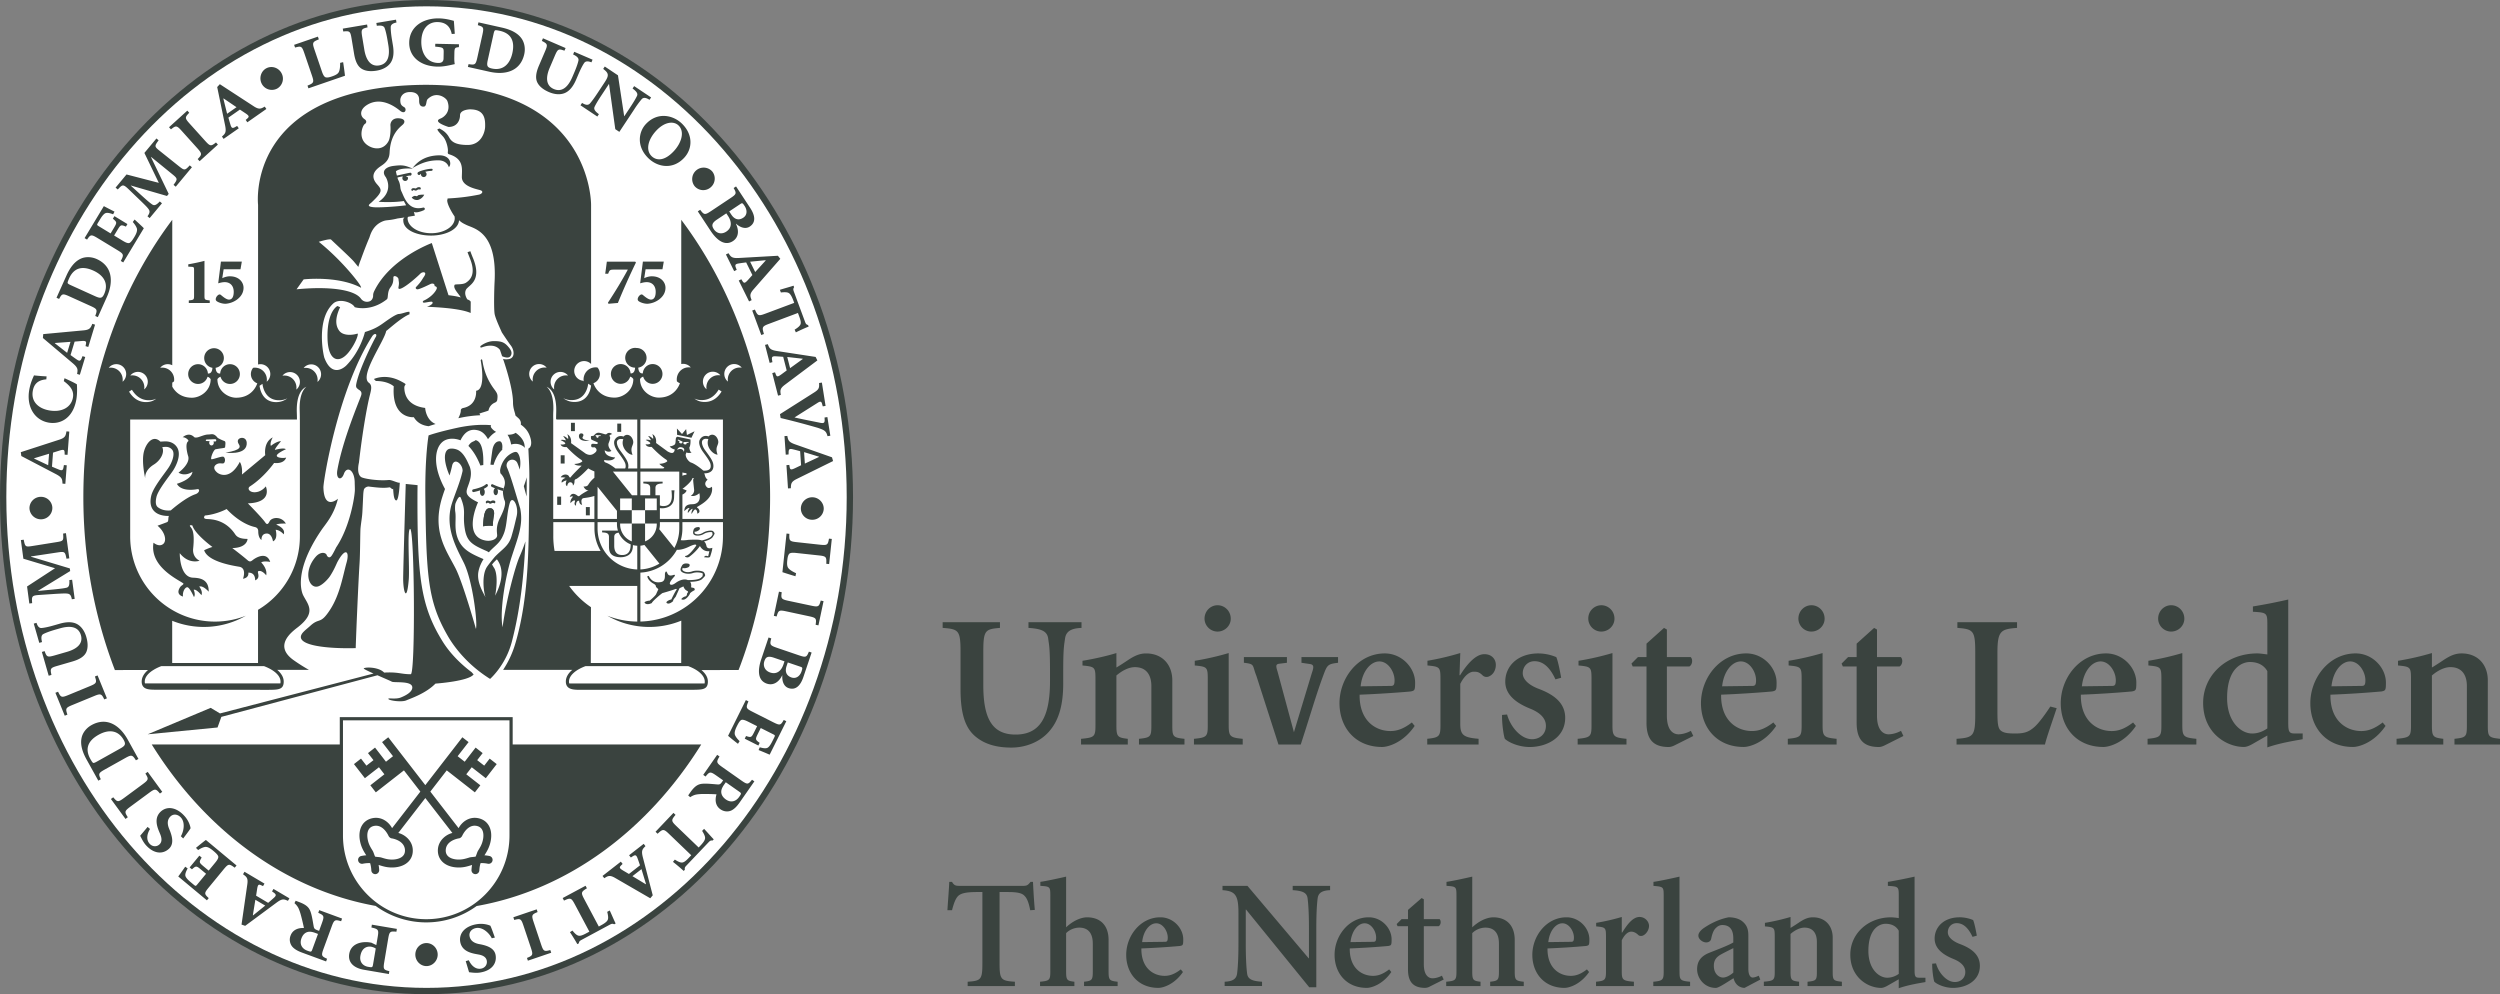 <?xml version="1.0" encoding="UTF-8" standalone="no"?>
<svg
   width="2008.421"
   height="798.721"
   viewBox="0 0 175.97 69.981"
   version="1.1"
   id="svg11"
   sodipodi:docname="universiteit-leiden-1-logo-svg-vector.svg"
   inkscape:version="1.4.2 (ebf0e940, 2025-05-08)"
   xmlns:inkscape="http://www.inkscape.org/namespaces/inkscape"
   xmlns:sodipodi="http://sodipodi.sourceforge.net/DTD/sodipodi-0.dtd"
   xmlns="http://www.w3.org/2000/svg"
   xmlns:svg="http://www.w3.org/2000/svg">
  <rect x="0" y="0" width="175.97" height="69.981" fill="#808080" stroke="none"/>
  <defs
     id="defs11" />
  <sodipodi:namedview
     id="namedview11"
     pagecolor="#ffffff"
     bordercolor="#000000"
     borderopacity="0.25"
     inkscape:showpageshadow="2"
     inkscape:pageopacity="0.0"
     inkscape:pagecheckerboard="0"
     inkscape:deskcolor="#d1d1d1"
     inkscape:zoom="0.29108873"
     inkscape:cx="833.07932"
     inkscape:cy="393.35085"
     inkscape:window-width="1640"
     inkscape:window-height="1030"
     inkscape:window-x="849"
     inkscape:window-y="599"
     inkscape:window-maximized="0"
     inkscape:current-layer="svg11" />
  <path
     fill-rule="evenodd"
     clip-rule="evenodd"
     fill="#ffffff"
     fill-opacity="0"
     d="m -8.281,-61.389 h 192.756 v 192.756 H -8.281 Z"
     id="path1" />
  <path
     d="m 70.385,43.795 v 0.402 c -1.059,0.086 -1.172,0.174 -1.172,1.727 v 2.299 c 0,2.285 0.581,3.482 2.268,3.482 1.731,0 2.427,-1.238 2.427,-3.756 v -0.74 c 0,-1.639 -0.072,-1.834 -0.129,-2.264 -0.07,-0.518 -0.471,-0.689 -1.387,-0.748 v -0.402 h 3.734 v 0.402 c -0.715,0.029 -1.088,0.23 -1.16,0.748 -0.056,0.43 -0.128,0.625 -0.128,2.264 v 0.898 c 0,1.395 -0.257,2.588 -1.044,3.436 -0.629,0.691 -1.605,1.078 -2.605,1.078 -0.887,0 -1.791,-0.17 -2.506,-0.762 -0.759,-0.617 -1.073,-1.652 -1.073,-3.348 v -2.588 c 0,-1.553 -0.115,-1.641 -1.259,-1.727 v -0.402 h 4.034 z m 8.197,3.191 c 0.287,-0.172 0.572,-0.359 0.831,-0.533 0.457,-0.301 0.814,-0.459 1.258,-0.459 1.158,0 1.846,0.807 1.846,1.898 v 3.176 c 0,0.791 0.057,0.85 0.856,0.936 v 0.402 h -3.202 v -0.402 c 0.814,-0.086 0.872,-0.145 0.872,-0.936 v -2.773 c 0,-0.861 -0.416,-1.336 -1.159,-1.336 -0.429,0 -0.901,0.244 -1.302,0.588 v 3.521 c 0,0.791 0.086,0.85 0.801,0.936 v 0.402 h -3.29 v -0.402 c 0.93,-0.086 1.015,-0.145 1.015,-0.936 v -3.232 c 0,-0.877 -0.028,-0.908 -0.914,-0.994 v -0.33 c 0.7,-0.113 1.645,-0.316 2.388,-0.545 z m 7.904,4.055 c 0,0.791 0.086,0.877 0.986,0.963 v 0.402 h -3.432 v -0.402 c 0.915,-0.086 0.972,-0.172 0.972,-0.963 v -3.205 c 0,-0.877 -0.029,-0.908 -0.916,-0.994 v -0.33 a 19.261,19.261 0 0 0 2.389,-0.545 v 5.074 z m 0.144,-7.491 c 0,0.504 -0.43,0.906 -0.931,0.906 a 0.922,0.922 0 0 1 -0.915,-0.906 c 0,-0.547 0.431,-0.949 0.915,-0.949 0.5,0 0.931,0.403 0.931,0.949 z m 4.447,7.989 1.258,-4.156 c 0.156,-0.445 0.156,-0.604 -0.145,-0.645 l -0.582,-0.086 v -0.402 h 2.574 v 0.402 c -0.717,0.086 -0.764,0.154 -1.023,0.848 -0.533,1.432 -0.916,2.805 -1.602,4.906 h -1.568 l -1.56,-4.85 c -0.299,-0.732 -0.073,-0.818 -0.874,-0.904 v -0.402 h 3.029 v 0.402 l -0.566,0.07 c -0.23,0.043 -0.213,0.166 -0.086,0.576 z m 8.498,-0.442 c -0.814,1.195 -1.887,1.482 -2.287,1.482 -1.873,0 -2.975,-1.338 -3.004,-3.02 -0.029,-1.799 1.301,-3.566 3.188,-3.566 1.201,0 2.135,1.021 2.135,2.057 0,0.531 -0.031,0.561 -0.301,0.619 -0.201,0.027 -2.047,0.172 -3.605,0.229 -0.029,1.812 1.102,2.559 2.172,2.559 0.486,0 0.947,-0.172 1.504,-0.604 z m -1.671,-2.816 c 0.199,0 0.256,-0.088 0.256,-0.404 0,-0.574 -0.441,-1.32 -1.07,-1.32 -0.602,0 -1.205,0.674 -1.318,1.752 z m 4.828,-0.756 h 0.043 c 0.344,-0.547 1.006,-1.479 1.707,-1.479 0.516,0 0.807,0.352 0.807,0.754 0,0.359 -0.176,0.693 -0.506,0.822 a 0.407,0.407 0 0 1 -0.414,-0.072 c -0.252,-0.252 -0.395,-0.27 -0.646,-0.27 -0.244,0 -0.625,0.223 -0.938,0.855 v 2.822 c 0,0.791 0.246,0.959 1.289,1.045 v 0.402 h -3.613 v -0.402 c 0.844,-0.086 0.93,-0.172 0.93,-0.963 v -3.205 c 0,-0.877 -0.029,-0.908 -0.916,-0.994 v -0.33 a 18.372,18.372 0 0 0 2.311,-0.545 z m 3.349,2.768 c 0.23,0.863 0.973,1.74 1.76,1.74 0.516,0 0.973,-0.346 0.973,-0.936 0,-0.475 -0.316,-0.891 -1.086,-1.207 -0.787,-0.316 -1.775,-0.863 -1.775,-1.91 0,-1.053 0.816,-1.957 2.275,-1.986 a 3.288,3.288 0 0 1 1.316,0.26 c 0.143,0.316 0.314,1.279 0.342,1.451 l -0.4,0.115 c -0.441,-0.963 -0.957,-1.279 -1.473,-1.279 -0.5,0 -0.83,0.387 -0.83,0.848 0,0.475 0.5,0.863 1.115,1.094 1.072,0.402 1.873,0.992 1.873,2.041 0,1.424 -1.328,2.057 -2.502,2.057 -0.756,0 -1.473,-0.318 -1.744,-0.576 -0.086,-0.199 -0.215,-1.107 -0.199,-1.682 z m 7.416,0.748 c 0,0.791 0.088,0.877 0.988,0.963 v 0.402 h -3.436 v -0.402 c 0.916,-0.086 0.975,-0.172 0.975,-0.963 v -3.205 c 0,-0.877 -0.029,-0.908 -0.916,-0.994 v -0.33 a 19.343,19.343 0 0 0 2.389,-0.545 z m 0.143,-7.491 c 0,0.504 -0.428,0.906 -0.93,0.906 a 0.92,0.92 0 0 1 -0.914,-0.906 0.93,0.93 0 0 1 0.914,-0.949 c 0.502,0 0.93,0.403 0.93,0.949 z m 3.689,0.762 v 1.938 h 1.674 c 0.174,0.172 0.115,0.545 -0.086,0.66 h -1.588 v 3.471 c 0,1.121 0.527,1.307 0.814,1.307 0.23,0 0.559,-0.072 0.873,-0.244 l 0.172,0.361 -1.26,0.631 c -0.215,0.115 -0.355,0.145 -0.473,0.145 -1.07,0 -1.561,-0.518 -1.561,-1.711 v -3.959 h -0.973 l -0.086,-0.201 0.457,-0.459 h 0.602 v -0.945 l 1.232,-1.107 z m 14.789,0 v 1.938 h 1.676 c 0.172,0.172 0.115,0.545 -0.084,0.66 h -1.592 v 3.471 c 0,1.121 0.531,1.307 0.814,1.307 0.23,0 0.559,-0.072 0.875,-0.244 l 0.17,0.361 -1.258,0.631 c -0.215,0.115 -0.357,0.145 -0.473,0.145 -1.072,0 -1.561,-0.518 -1.561,-1.711 v -3.959 h -0.973 l -0.086,-0.201 0.457,-0.459 h 0.602 v -0.945 l 1.23,-1.107 z m 9.858,-0.517 v 0.402 c -1.143,0.086 -1.381,0.203 -1.381,1.756 v 4.064 c 0,0.834 0.021,1.26 0.264,1.43 0.242,0.174 0.578,0.182 1.037,0.182 0.658,0 0.951,-0.15 1.305,-0.459 0.277,-0.242 0.717,-0.824 1.117,-1.438 l 0.447,0.115 c -0.242,0.746 -0.717,2.078 -0.824,2.559 h -6.223 v -0.402 c 1.203,-0.086 1.316,-0.199 1.316,-1.754 v -4.297 c 0,-1.553 -0.113,-1.67 -1.258,-1.756 v -0.402 z m 8.367,7.302 c -0.816,1.195 -1.887,1.482 -2.287,1.482 -1.875,0 -2.977,-1.338 -3.004,-3.02 -0.029,-1.799 1.301,-3.566 3.189,-3.566 1.201,0 2.131,1.021 2.131,2.057 0,0.531 -0.029,0.561 -0.301,0.619 a 71.25,71.25 0 0 1 -3.604,0.229 c -0.029,1.812 1.102,2.559 2.174,2.559 0.484,0 0.943,-0.172 1.502,-0.604 z m -1.674,-2.816 c 0.201,0 0.258,-0.088 0.258,-0.404 0,-0.574 -0.443,-1.32 -1.072,-1.32 -0.6,0 -1.201,0.674 -1.316,1.752 z m 4.94,2.76 c 0,0.791 0.086,0.877 0.988,0.963 v 0.402 h -3.434 v -0.402 c 0.916,-0.086 0.973,-0.172 0.973,-0.963 v -3.205 c 0,-0.877 -0.029,-0.908 -0.916,-0.994 v -0.33 a 19.343,19.343 0 0 0 2.389,-0.545 z m 0.142,-7.491 c 0,0.504 -0.428,0.906 -0.928,0.906 a 0.922,0.922 0 0 1 -0.916,-0.906 c 0,-0.547 0.43,-0.949 0.916,-0.949 0.5,0 0.928,0.403 0.928,0.949 z m 14.162,7.547 c -0.816,1.195 -1.889,1.482 -2.289,1.482 -1.875,0 -2.977,-1.338 -3.004,-3.02 -0.029,-1.799 1.301,-3.566 3.189,-3.566 1.201,0 2.131,1.021 2.131,2.057 0,0.531 -0.027,0.561 -0.301,0.619 a 71.25,71.25 0 0 1 -3.604,0.229 c -0.031,1.812 1.102,2.559 2.174,2.559 0.484,0 0.943,-0.172 1.502,-0.604 z m -1.674,-2.816 c 0.199,0 0.256,-0.088 0.256,-0.404 0,-0.574 -0.443,-1.32 -1.072,-1.32 -0.6,0 -1.201,0.674 -1.316,1.752 z m -41.218,2.816 c -0.816,1.195 -1.887,1.482 -2.287,1.482 -1.875,0 -2.975,-1.338 -3.006,-3.02 -0.027,-1.799 1.301,-3.566 3.189,-3.566 1.203,0 2.133,1.021 2.133,2.057 0,0.531 -0.029,0.561 -0.299,0.619 -0.201,0.027 -2.049,0.172 -3.605,0.229 -0.029,1.812 1.102,2.559 2.172,2.559 0.488,0 0.945,-0.172 1.504,-0.604 z m -1.674,-2.816 c 0.201,0 0.258,-0.088 0.258,-0.404 0,-0.574 -0.441,-1.32 -1.072,-1.32 -0.6,0 -1.201,0.674 -1.316,1.752 z m 4.941,2.76 c 0,0.791 0.086,0.877 0.986,0.963 v 0.402 h -3.434 v -0.402 c 0.916,-0.086 0.973,-0.172 0.973,-0.963 v -3.205 c 0,-0.877 -0.027,-0.908 -0.916,-0.994 v -0.33 a 19.372,19.372 0 0 0 2.391,-0.545 z m 0.143,-7.491 c 0,0.504 -0.43,0.906 -0.93,0.906 a 0.922,0.922 0 0 1 -0.916,-0.906 c 0,-0.547 0.43,-0.949 0.916,-0.949 0.5,0 0.93,0.403 0.93,0.949 z m 32.635,7.375 c 0,0.633 0.088,0.705 0.486,0.705 h 0.529 v 0.402 c -0.258,0.057 -1.502,0.229 -2.488,0.576 v -0.836 l -1.031,0.59 c -0.271,0.158 -0.471,0.217 -0.613,0.217 -1.246,0 -2.875,-0.992 -2.875,-3.105 0,-1.912 1.602,-3.48 3.818,-3.48 0.143,0 0.371,0.029 0.701,0.072 v -2.1 c 0,-0.818 -0.029,-0.848 -1.016,-0.904 v -0.375 a 38.69,38.69 0 0 0 2.488,-0.488 v 8.726 z m -1.473,-3.681 c -0.258,-0.459 -0.715,-0.646 -1.23,-0.646 -0.4,0 -1.602,0.273 -1.602,2.531 0,1.74 1.016,2.502 1.76,2.502 0.385,0 0.742,-0.129 1.072,-0.359 z m 11.584,-0.258 c 0.287,-0.172 0.574,-0.359 0.83,-0.533 0.459,-0.301 0.814,-0.459 1.26,-0.459 1.158,0 1.844,0.807 1.844,1.898 v 3.176 c 0,0.791 0.059,0.85 0.859,0.936 v 0.402 h -3.205 v -0.402 c 0.816,-0.086 0.873,-0.145 0.873,-0.936 v -2.773 c 0,-0.861 -0.416,-1.336 -1.158,-1.336 -0.428,0 -0.902,0.244 -1.303,0.588 v 3.521 c 0,0.791 0.088,0.85 0.801,0.936 v 0.402 h -3.289 v -0.402 c 0.93,-0.086 1.016,-0.145 1.016,-0.936 v -3.232 c 0,-0.877 -0.027,-0.908 -0.914,-0.994 v -0.33 a 19.315,19.315 0 0 0 2.387,-0.545 v 1.019 z"
     fill-rule="evenodd"
     clip-rule="evenodd"
     fill="#3a433f"
     id="path2" />
  <path
     d="m 0.223,34.99 c 0,-19.202 13.342,-34.768 29.799,-34.768 16.456,0 29.798,15.566 29.798,34.768 0,19.203 -13.342,34.768 -29.798,34.768 -16.457,-0.001 -29.799,-15.565 -29.799,-34.768 z"
     fill-rule="evenodd"
     clip-rule="evenodd"
     fill="#ffffff"
     id="path3" />
  <path
     d="m 13.252,18.605 c 0.344,-0.061 0.776,-0.146 1.14,-0.243 v 2.43 c 0,0.304 0.01,0.316 0.371,0.354 v 0.181 h -1.474 v -0.181 c 0.361,-0.038 0.371,-0.051 0.371,-0.354 v -1.777 c 0,-0.197 -0.019,-0.223 -0.167,-0.233 l -0.241,-0.014 z m 31.46,-0.188 0.05,0.062 a 48.882,48.882 0 0 0 -1.271,2.846 l -0.663,0.057 -0.038,-0.075 c 0.506,-0.772 0.988,-1.56 1.401,-2.328 h -0.956 c -0.307,0 -0.325,0.023 -0.428,0.288 h -0.208 c 0.061,-0.419 0.088,-0.648 0.115,-0.85 z m 2.01,-0.003 -0.093,0.538 h -1.187 l -0.097,0.628 c 0.146,-0.07 0.347,-0.132 0.53,-0.132 0.65,0 0.967,0.422 0.967,0.806 0,0.301 -0.133,0.592 -0.468,0.839 a 1.547,1.547 0 0 1 -0.802,0.289 c -0.263,0 -0.521,-0.109 -0.614,-0.181 -0.067,-0.05 -0.085,-0.122 -0.063,-0.202 a 0.429,0.429 0 0 1 0.17,-0.238 c 0.066,-0.049 0.129,-0.044 0.177,-0.004 0.108,0.085 0.375,0.332 0.576,0.332 0.201,0 0.335,-0.171 0.335,-0.546 0,-0.423 -0.245,-0.683 -0.634,-0.683 -0.191,0 -0.37,0.06 -0.459,0.082 l 0.192,-1.528 z m -29.701,0 -0.093,0.538 h -1.186 l -0.097,0.628 c 0.146,-0.07 0.347,-0.132 0.53,-0.132 0.651,0 0.967,0.422 0.967,0.806 0,0.301 -0.133,0.592 -0.468,0.839 a 1.55,1.55 0 0 1 -0.803,0.289 c -0.263,0 -0.521,-0.109 -0.615,-0.181 -0.066,-0.05 -0.085,-0.122 -0.062,-0.202 a 0.424,0.424 0 0 1 0.17,-0.238 c 0.066,-0.049 0.129,-0.044 0.177,-0.004 0.108,0.085 0.375,0.332 0.576,0.332 0.201,0 0.334,-0.171 0.334,-0.546 0,-0.423 -0.246,-0.683 -0.634,-0.683 -0.191,0 -0.37,0.06 -0.458,0.082 l 0.191,-1.528 z"
     fill-rule="evenodd"
     clip-rule="evenodd"
     fill="#3a433f"
     id="path4" />
  <path
     d="m 0.223,34.99 c 0,-19.202 13.342,-34.768 29.799,-34.768 16.456,0 29.798,15.566 29.798,34.768 0,19.203 -13.342,34.768 -29.798,34.768 -16.457,-0.001 -29.799,-15.565 -29.799,-34.768 z"
     fill="none"
     stroke="#3a433f"
     stroke-width="0.445"
     stroke-miterlimit="2.613"
     id="path5" />
  <path
     d="m 28.98,13.893 c 0.079,0.146 0.311,0.218 0.46,0.175 a 0.702,0.702 0 0 0 0.421,-0.364 c -0.154,-0.003 -0.183,-0.007 -0.374,0.022 -0.104,0.017 -0.09,0.113 -0.21,0.075 -0.124,-0.037 -0.179,0.018 -0.297,0.092 z m 0.097,-0.647 c -0.1,0.01 -0.176,0.113 -0.083,0.181 0.064,0.048 0.063,-0.099 0.187,-0.031 a 0.17,0.17 0 0 0 0.183,-0.018 0.192,0.192 0 0 1 0.184,-0.037 c 0.07,0.027 0.125,-0.151 -0.022,-0.165 a 0.278,0.278 0 0 0 -0.201,0.053 c -0.075,0.061 -0.058,0.029 -0.129,0.024 -0.064,-0.003 -0.047,-0.012 -0.119,-0.007 z m 1.266,-1.366 c -0.333,0.016 -0.855,0.17 -0.931,0.257 a 0.11,0.11 0 0 0 0.013,0.154 c 0.045,0.04 0.113,0.034 0.153,-0.011 0.002,-0.004 -0.034,0.015 0.056,-0.047 a 0.21,0.21 0 0 0 -0.006,0.055 0.2,0.2 0 0 0 0.222,0.174 0.2,0.2 0 0 0 0.174,-0.224 0.198,0.198 0 0 0 -0.096,-0.143 c 0.114,-0.034 0.25,-0.061 0.418,-0.068 0.06,-0.002 0.109,-0.026 0.106,-0.086 -0.001,-0.059 -0.049,-0.064 -0.109,-0.061 z m -1.3,-0.058 c 0.523,-0.29 1.009,-0.531 1.782,-0.538 0.664,-0.006 0.767,0.488 0.767,0.488 0.229,-0.236 0.093,-0.854 -0.697,-0.839 -1.101,0.022 -1.604,0.573 -1.852,0.889 z m 0.883,16.892 c -1.32,-0.167 -1.46,-1.036 -1.467,-1.414 -0.006,-0.31 0.313,-0.168 -0.239,-0.463 -1.074,-0.575 -1.903,-0.158 -1.903,-0.158 l 0.138,0.139 c 0.884,0 1.261,0.377 1.261,0.377 -0.16,2.324 1.411,2.171 1.411,2.171 0.26,0.437 0.672,0.593 1.045,0.634 0.13,-0.045 0.291,-0.096 0.49,-0.155 -0.695,-0.279 -0.736,-1.131 -0.736,-1.131 z m 3.818,0.406 c 0.009,-0.035 0.635,-0.193 0.643,-0.23 a 0.745,0.745 0 0 1 0.444,-0.548 c 0.108,-0.048 0.158,-0.1 0.173,-0.216 0.042,-0.347 0.017,-0.42 -0.23,-0.749 -0.727,-0.975 -0.788,-1.904 -0.832,-2.034 -0.042,-0.128 -0.107,0.021 -0.107,0.021 0,0 0.408,2.056 -0.323,2.142 0,0 0.111,1.007 -0.904,1.212 -0.108,0.021 -0.174,0.086 -0.173,0.172 0.005,0.171 -0.107,0.417 -0.173,0.548 a 8.582,8.582 0 0 1 1.543,-0.209 0.439,0.439 0 0 0 -0.061,-0.109 z m 0.089,-4.646 -0.028,-0.103 c 0,0 0.415,-0.361 0.967,-0.361 0.553,0 0.758,0.096 1.051,0.454 0.176,0.213 0.247,0.408 0.11,0.602 -0.156,0.221 -0.59,0.008 -0.59,0.008 l -0.148,-0.434 c 0.002,0 -0.167,-0.285 -0.607,-0.307 -0.378,-0.017 -0.621,0.116 -0.755,0.141 z m -10.087,-2.935 0.194,0.083 c -0.194,0.417 -0.465,1.131 -0.056,1.667 0.277,0.36 0.92,0.308 1.271,0.193 0.114,-0.037 -0.095,0.661 -0.608,1.305 -0.663,0.833 -1.437,0.667 -1.493,-0.916 -0.037,-1.111 0.195,-1.999 0.692,-2.332 z m 9.46,25.783 c -0.676,-0.508 -1.477,-1.24 -2.064,-2.191 -1.547,-2.5 -1.771,-4.594 -1.758,-10.316 0.001,-0.229 0.004,-0.45 0.008,-0.665 l -0.833,-0.083 c 0,0 -0.181,6.006 -0.181,6.666 0,0.904 0.253,1.752 0.394,0.057 0.07,-0.844 -0.128,-3.559 0.097,-3.559 0.309,0 0.381,10.227 0.043,10.227 -0.702,0 -0.871,-0.17 -1.872,-0.115 -0.375,-0.393 -1.293,-0.404 -1.437,-0.297 -0.036,0.027 0.291,0.186 0.688,0.363 l -10.807,2.809 -0.657,-0.393 -4.434,1.861 4.918,-0.479 0.269,-0.748 10.989,-2.928 c 0.479,0.213 0.961,0.418 0.987,0.439 0.129,0.123 1.502,-0.098 1.464,0.443 -0.02,0.287 -0.399,0.516 -0.797,0.678 -0.376,0.154 -0.909,0.014 -0.889,0.102 0.03,0.123 0.943,0.248 1.263,0.105 0.337,-0.146 1.383,-0.492 2.053,-1.18 0,0 2.369,-0.166 2.687,-0.652 a 1.29,1.29 0 0 1 -0.131,-0.144 z"
     fill-rule="evenodd"
     clip-rule="evenodd"
     fill="#3a433f"
     id="path6" />
  <path
     fill-rule="evenodd"
     clip-rule="evenodd"
     fill="#3a433f"
     d="m 15.197,50.395 -3.064,0.848 2.923,-0.453 z m 0.677,-18.537 c 0,0 1.397,0.208 1.489,-0.569 0.043,-0.372 -0.186,-0.496 -0.387,-0.465 -0.179,0.03 -0.333,0.181 -0.169,0.439 0.087,0.139 0.263,0.414 -0.933,0.595 z"
     id="path7" />
  <path
     d="m 18.973,36.7 c -0.059,0.113 -0.152,0.303 -0.302,0.076 -0.212,-0.318 -1.226,-1.346 -1.226,-1.346 1.791,-0.057 1.264,-1.194 1.264,-1.194 a 1.14,1.14 0 0 1 -0.491,0.36 c -0.576,0.193 -0.886,-0.189 -0.623,-0.36 0.997,-0.643 1.698,-1.649 1.698,-1.649 0.753,0.075 0.848,-0.378 0.848,-0.378 -0.207,0.057 -0.659,0.019 -0.659,-0.133 0,-0.172 0.641,-0.455 0.641,-0.455 -0.151,-0.133 -0.771,0.046 -0.771,0.046 -0.02,-0.094 0.43,-0.614 0.43,-0.614 -0.319,0 -0.714,0.331 -0.714,0.331 -0.094,-0.209 0.13,-0.596 0.13,-0.596 -0.679,0.34 -0.528,1.25 -0.528,1.25 l -1.64,1.365 c 0.056,-0.626 -0.151,-0.891 -0.151,-0.891 -0.642,1.231 -1.387,0.931 -1.605,0.74 -0.382,-0.335 -0.115,-0.575 0.105,-0.626 0.172,-0.04 0.34,0.047 0.406,-0.056 0.099,-0.156 0.046,-0.371 -0.058,-0.419 -0.122,-0.055 -0.736,0.195 -0.841,0.175 -0.102,-0.018 0.134,-0.673 0.295,-0.703 0.607,-0.11 0.659,-0.068 0.667,-0.172 0.02,-0.221 0.051,-0.369 -0.056,-0.408 -0.243,-0.086 -0.464,-0.216 -0.464,-0.216 -0.293,-0.37 -0.425,-0.242 -0.682,-0.242 -0.215,0 -0.533,0.146 -0.711,0.194 -0.084,0.021 -0.216,0.038 -0.265,-0.01 -0.39,-0.393 -0.811,0.01 -0.811,0.01 0.18,-0.019 0.48,0.218 0.386,0.284 -0.231,0.163 -0.066,0.844 -0.003,1.033 0.184,0.55 -0.678,1.175 -0.678,1.175 0.49,0.303 0.981,-0.063 0.981,-0.063 -0.051,0.557 -1.094,0.846 -1.094,0.846 0.301,0.557 1.231,0.418 1.42,0.38 0.222,-0.045 0.188,0.251 -0.114,0.353 -0.724,0.243 -1.734,1.139 -1.734,1.139 -0.192,0.021 -0.583,0.031 -0.913,-0.225 -0.163,-0.127 -0.172,-0.395 -0.098,-0.717 0.086,-0.375 0.54,-0.994 0.872,-1.447 0.11,-0.151 0.216,-0.293 0.295,-0.41 0.026,-0.041 0.664,-0.999 0.294,-1.623 -0.148,-0.249 -0.42,-0.431 -0.821,-0.435 -0.099,-0.001 -0.36,0.018 -0.36,0.018 -0.534,-0.518 -1.013,0.127 -1.161,0.704 -0.185,0.722 0.093,1.889 0.093,1.889 0,0 -0.111,-0.537 0.607,-0.981 0.456,-0.281 0.774,-0.833 0.59,-1.222 0,0 0.135,-0.024 0.269,-0.021 a 0.537,0.537 0 0 1 0.459,0.244 c 0.183,0.308 -0.076,0.908 -0.284,1.215 -0.073,0.11 -0.176,0.25 -0.285,0.399 -0.37,0.505 -0.831,1.135 -0.936,1.584 -0.104,0.452 -0.042,0.808 0.187,1.06 0.295,0.324 0.785,0.365 1.057,0.359 -0.076,0.172 0.01,0.385 -0.142,0.441 -0.194,0.076 -0.659,0.246 -0.659,0.246 0.529,0.438 0.659,1.043 0.415,1.271 -0.296,0.273 -0.697,-0.076 -0.697,-0.076 -0.32,1.857 2.187,2.785 2.111,2.9 -0.082,0.123 -0.168,0.094 -0.282,0.303 -0.259,0.477 0.245,0.586 0.245,0.586 -0.039,-0.32 0.126,-0.635 0.295,-0.654 0.17,-0.018 0.479,0.693 0.479,0.693 0.132,-0.189 -0.02,-0.512 -0.02,-0.512 0.188,-0.076 0.547,0.379 0.547,0.379 0.114,-0.283 -0.158,-0.607 -0.158,-0.607 0.283,-0.094 0.667,0.361 0.667,0.361 0.02,-0.947 -0.735,-0.967 -1.112,-0.986 -0.951,-0.047 -0.924,-1.725 -0.924,-1.725 0.642,0.816 1.396,0.531 1.396,0.531 -0.339,-0.17 -0.491,-0.492 -0.453,-0.854 0.133,-1.252 -0.112,-1.42 -0.207,-1.553 -0.101,-0.143 0.151,-0.076 0.151,-0.076 0.188,0.625 1.414,1.516 1.414,1.516 -0.227,0.057 -0.584,0.229 -0.584,0.229 0.282,0.891 2.395,1.135 2.526,1.174 0.477,0.137 0.208,0.834 0.208,0.834 0.453,-0.076 0.377,-0.43 0.377,-0.43 0.527,-0.014 0.478,0.543 0.478,0.543 0.439,-0.189 0.1,-0.594 0.226,-0.645 0.255,-0.102 0.553,0.291 0.553,0.291 0.101,-0.48 -0.352,-0.908 -0.352,-0.908 0.176,-0.127 0.634,-0.037 0.634,-0.037 -0.265,-0.783 -1.049,-0.268 -1.2,-0.154 -0.128,0.098 -0.214,0.191 -0.389,0.039 -0.432,-0.373 -1.081,-0.859 -1.081,-0.859 1.075,-0.02 1.075,-0.645 1.075,-0.645 -0.547,0 -0.755,-0.15 -0.869,-0.322 -0.731,-1.104 -1.791,-1.061 -2.017,-1.08 -0.307,-0.025 -0.113,-0.246 -0.113,-0.246 0.83,-0.076 1.527,-0.455 1.527,-0.455 1.037,1.1 1.924,1.25 1.998,1.27 0.083,0.02 0.227,0.076 0.227,0.303 0,0.475 0.226,0.607 0.226,0.607 0,-0.094 0,-0.438 0.358,-0.455 0.376,-0.021 0.453,0.549 0.453,0.549 0.376,-0.17 0.188,-0.814 0.188,-0.814 0.32,0.02 0.566,0.322 0.566,0.322 0.169,-0.436 -0.525,-0.682 -0.525,-0.682 0.132,-0.096 0.676,-0.076 0.676,-0.076 -0.28,-0.513 -0.977,-0.476 -1.147,-0.154 z m -4.246,-5.533 c 0,-0.043 0.014,-0.081 0.035,-0.113 l -0.193,-0.011 c -0.044,0.004 -0.077,0 -0.082,-0.045 -0.002,-0.045 0.028,-0.057 0.073,-0.061 l 0.573,-0.024 a 0.081,0.081 0 0 1 0.089,0.075 0.082,0.082 0 0 1 -0.076,0.089 l -0.124,-0.007 a 0.189,0.189 0 0 1 0.026,0.098 c 0,0.103 -0.072,0.186 -0.162,0.186 -0.087,-0.001 -0.159,-0.084 -0.159,-0.187 z m 33.648,10.57 c -0.017,0.096 -0.035,0.215 -0.115,0.24 a 0.515,0.515 0 0 0 -0.23,0.111 c -0.105,0.084 -0.084,0.119 0.049,0.123 0.227,0.01 0.466,-0.352 0.479,-0.418 0.017,-0.072 0.209,-0.189 0.291,-0.227 0.114,-0.053 0.005,-0.176 0.005,-0.176 l -0.211,-0.047 c 0.03,-0.182 -0.003,-0.303 -0.066,-0.389 0.263,-0.004 0.71,-0.039 0.872,-0.225 0.052,-0.061 0.199,-0.174 0.184,-0.254 -0.007,-0.037 -0.053,-0.182 -0.12,-0.221 -0.164,-0.096 -0.544,-0.117 -0.776,-0.039 -0.426,0.146 -0.647,-0.021 -0.698,-0.086 -0.022,-0.027 -0.016,-0.084 0.019,-0.16 0.075,0.061 0.282,0.01 0.376,-0.033 0.131,-0.061 0.155,-0.223 0.023,-0.256 -0.379,-0.088 -0.459,0.143 -0.459,0.143 -0.104,0.174 -0.123,0.299 -0.055,0.385 0.131,0.16 0.515,0.234 0.832,0.127 0.234,-0.08 0.567,-0.039 0.677,0.027 0.033,0.02 0,0.164 0.002,0.17 0.008,0.045 -0.067,0.084 -0.096,0.117 -0.15,0.172 -0.717,0.189 -0.945,0.182 -0.315,-0.139 -0.706,0.092 -0.826,0.18 -0.175,0.129 -0.301,0.18 -0.392,0.137 -0.184,-0.088 0.217,-0.504 0.272,-0.568 0.068,-0.08 0.045,-0.146 -0.063,-0.109 -0.39,0.133 -0.41,-0.109 -0.461,-0.191 -0.065,-0.107 -0.078,-0.043 -0.12,0.023 -0.067,0.104 0.087,0.582 -0.277,0.662 -0.67,0.15 -0.881,-0.432 -0.881,-0.432 l -0.108,0.035 c 0.07,0.299 0.36,0.471 0.438,0.512 0.173,0.096 0.168,0.154 0.179,0.234 l 0.164,0.158 c -0.016,0.053 -0.139,0.312 -0.139,0.312 -0.019,0.121 -0.471,0.496 -0.471,0.496 -0.133,-0.004 -0.405,0.08 -0.353,0.148 0.155,0.209 0.508,0.018 0.508,0.018 0.003,-0.094 0.621,-0.625 0.745,-0.699 0,0 0.663,-0.189 0.864,-0.268 0.183,-0.072 0.132,0.031 0.132,0.031 -0.111,0.131 -0.371,0.686 -0.371,0.686 -0.187,0.035 -0.406,0.174 -0.329,0.244 0.172,0.154 0.46,-0.133 0.46,-0.133 -0.038,-0.066 0.17,-0.293 0.17,-0.293 l 0.277,-0.611 0.275,-0.127 c 0,0 0.057,0.215 0.238,0.303 0.181,0.088 0.031,0.158 0.031,0.158 z m -0.716,-11.131 -0.012,-0.445 0.358,0.389 0.291,-0.347 0.054,0.417 0.538,-0.263 -0.219,0.458 z m -6.161,0.418 c 0,0 -0.698,0.104 -0.745,-0.284 -0.021,-0.187 0.093,-0.249 0.194,-0.233 0.088,0.014 0.166,0.09 0.084,0.219 -0.043,0.071 -0.132,0.208 0.467,0.298 z m -1.31,-0.679 h 0.277 v -0.584 h -0.277 z m 3.26,0.055 h 0.277 v -0.583 h -0.277 z m -3.982,2.227 h 0.276 v -0.583 h -0.276 z m -0.247,2.911 h 0.277 v -0.582 h -0.277 z m 2.019,0.736 h 0.277 v -0.582 h -0.277 z m -6.471,-0.014 c -0.055,0.244 -0.087,0.762 -0.087,0.762 -0.228,-0.061 -0.672,0.023 -0.672,0.023 0.032,-1.234 0.292,-1.281 0.509,-1.27 0.271,0.017 0.283,0.341 0.25,0.485 z m 0.413,-5.199 c -0.277,-0.014 -0.464,0.239 -0.524,0.633 a 35.38,35.38 0 0 0 -0.135,1.015 c 0.077,0.002 0.15,0.008 0.216,0.018 0.088,-0.271 0.248,-0.722 0.621,-1.076 -0.001,-0.017 -0.011,-0.034 -0.008,-0.054 0.048,-0.365 -0.069,-0.529 -0.17,-0.536 z m -1.331,1.7 c 0.048,-0.009 0.108,-0.02 0.17,-0.028 -0.001,-0.251 0.021,-0.696 -0.086,-1.15 -0.104,-0.431 -0.292,-0.564 -0.457,-0.604 -0.13,0.129 -0.308,0.071 -0.506,0.409 0.45,0.464 0.696,1.016 0.845,1.38 0.014,-0.002 0.02,-0.002 0.034,-0.007 z m 3.218,2.187 c 0.004,-0.455 0.009,-0.905 0.008,-1.351 -0.055,0.196 -0.12,0.401 -0.205,0.622 0.055,0.218 0.119,0.461 0.197,0.729 z"
     fill-rule="evenodd"
     clip-rule="evenodd"
     fill="#3a433f"
     id="path8" />
  <path
     d="m 35.401,34.556 c -0.012,0.202 0.059,0.562 0.113,0.664 0.157,0.291 -0.207,1.01 -0.314,1.223 -0.326,0.641 -0.207,1.039 -0.207,1.246 0,0.268 -0.421,0.424 -0.79,0.363 -1.692,-0.279 -0.554,-2.699 -0.554,-2.699 -0.042,-0.012 -0.422,-0.195 -0.606,-0.364 -0.369,-0.337 -0.143,-0.566 0.021,-1.136 0.084,-0.29 0.128,-0.618 0.011,-0.972 h 0.005 c -0.148,-0.317 -0.363,-0.914 -0.792,-1.177 -0.192,-0.118 -0.603,-0.196 -0.783,-0.049 -0.295,0.241 -0.24,0.938 0.136,1.813 a 7.67,7.67 0 0 0 0.191,-0.731 c 0.173,-0.559 0.748,-0.047 0.729,0.41 -0.17,0.795 -0.548,1.64 -0.757,2.304 -0.536,1.701 0.381,3.209 0.854,4.184 0.618,1.279 0.968,4.207 0.842,4.633 -0.067,-0.24 -0.939,-3.305 -1.438,-4.27 -0.653,-1.271 -1.657,-2.578 -0.956,-4.932 a 14.1,14.1 0 0 1 0.217,-0.647 c -0.884,-1.608 -0.741,-2.854 -0.169,-3.322 0.326,-0.268 0.839,-0.268 1.259,-0.103 0.342,-0.712 0.79,-0.808 1.224,-0.705 0.333,0.08 0.557,0.337 0.711,0.625 0.163,-0.213 0.358,-0.411 0.572,-0.514 a 1.034,1.034 0 0 1 -0.331,-0.279 c -0.055,-0.082 -0.053,-0.14 -0.021,-0.193 -0.896,-0.079 -1.779,0.052 -2.424,0.193 -1.451,0.321 -1.977,0.528 -1.977,0.528 0,0 -0.256,1.395 -0.229,4.201 0.004,0.327 0.007,0.641 0.012,0.941 0.012,0.902 0.028,1.691 0.053,2.398 0.117,3.254 0.436,4.695 1.509,6.564 0.241,0.422 0.515,0.795 0.794,1.131 a 9.17,9.17 0 0 0 2.075,1.83 c 0.003,0.004 0.004,0.004 0.005,0.004 0.021,0.016 0.04,0.025 0.055,0.035 0.006,0.002 0.01,0.006 0.015,0.008 l 0.042,0.025 c 0,0 0.254,-0.223 0.565,-0.635 a 5.67,5.67 0 0 0 0.964,-1.977 c 0.612,-2.332 0.854,-4.779 0.957,-7.066 -0.141,0.428 -0.297,0.809 -0.405,1.053 -0.291,0.652 -0.92,2.926 -1.206,4.99 -0.225,-1.25 0.255,-3.758 0.634,-4.936 0.476,-1.471 0.83,-2.275 0.612,-3.418 l -0.147,-0.494 c -0.379,-1.262 -0.569,-1.897 -0.782,-2.388 a 0.4,0.4 0 0 1 0.207,-0.525 0.394,0.394 0 0 1 0.522,0.208 c 0.063,0.147 0.115,0.297 0.162,0.458 0.103,-0.538 0.026,-0.976 -0.152,-1.187 -0.094,-0.111 -0.277,-0.037 -0.398,0.025 -0.738,0.381 -0.829,1.201 -0.829,1.201 -0.006,0.042 0.02,0.215 0.02,0.215 0.454,0.47 0.313,0.862 0.228,1.06 z m -1.14,5.37 c -0.371,0.598 -0.212,1.775 -0.084,2.117 -0.228,-0.43 -0.643,-1.141 -0.495,-1.84 0.062,-0.297 0.184,-0.58 0.353,-0.848 -0.92,-0.396 -1.551,-0.688 -1.845,-1.541 -0.235,-0.68 -0.057,-1.332 -0.153,-1.84 -0.017,-0.211 -0.01,-0.449 0.028,-0.549 0.096,-0.238 0.26,-0.576 0.36,-0.403 0.415,1.015 0.121,1.146 0.29,2.196 0.149,0.924 0.541,1.133 1.541,1.572 0.059,0.025 0.101,0.059 0.153,0.086 0.053,-0.059 0.1,-0.117 0.159,-0.172 0.402,-0.393 0.69,-0.557 0.925,-1.223 0.2,-0.566 0.18,-1.375 0.387,-2.07 0.18,-0.602 0.659,0.199 0.483,0.932 -0.165,0.693 -0.169,0.746 -0.358,1.402 -0.203,0.697 -0.645,0.898 -1.167,1.441 -0.002,0.002 -0.434,0.514 -0.577,0.74 z m 0.38,-0.154 c -0.056,-0.043 0.335,-0.404 0.335,-0.404 0.094,0.129 0.17,0.262 0.222,0.4 0.209,0.561 0.101,1.311 -0.347,2.162 0,0 0.253,-1.227 -0.024,-1.865 a 0.802,0.802 0 0 0 -0.109,-0.176 c 0,0 -10e-4,-0.06 -0.077,-0.117 z m 2.244,-8.313 c 0.022,0.021 0.04,0.048 0.061,0.072 -0.014,-0.086 -0.02,-0.178 -0.036,-0.262 -0.055,-0.278 -0.273,-0.569 -0.615,-0.805 -0.162,0.116 -0.379,0.136 -0.575,0.139 0.138,0.187 0.212,0.442 0.259,0.686 0.451,-0.134 0.776,0.054 0.906,0.17 z"
     fill-rule="evenodd"
     clip-rule="evenodd"
     fill="#3a433f"
     id="path9" />
  <path
     d="m 34.121,34.632 a 0.351,0.351 0 0 0 -0.07,-0.223 c 0.098,-0.048 0.189,-0.103 0.26,-0.167 a 0.104,0.104 0 0 0 0.013,-0.135 c -0.03,-0.042 -0.084,-0.05 -0.123,-0.016 -0.26,0.234 -0.885,0.353 -0.891,0.354 -0.048,0.009 -0.079,0.06 -0.072,0.112 0.008,0.052 0.052,0.088 0.1,0.08 0.015,-0.004 0.228,-0.043 0.463,-0.125 a 0.408,0.408 0 0 0 -0.018,0.12 c 0,0.15 0.076,0.271 0.169,0.271 0.095,0 0.169,-0.121 0.169,-0.271 z m 1.331,-0.261 a 4.04,4.04 0 0 1 -0.77,-0.282 c -0.043,-0.021 -0.095,0 -0.115,0.049 -0.019,0.05 0,0.106 0.044,0.127 0.008,0.005 0.101,0.05 0.237,0.106 -0.062,0.032 -0.107,0.124 -0.107,0.233 0,0.139 0.069,0.251 0.155,0.251 0.084,0 0.153,-0.112 0.153,-0.251 a 0.34,0.34 0 0 0 -0.042,-0.172 c 0.118,0.044 0.253,0.088 0.394,0.123 z m -0.936,1.405 c -0.216,-0.012 -0.477,0.035 -0.509,1.27 0,0 0.444,-0.084 0.672,-0.023 0,0 0.033,-0.518 0.087,-0.762 0.033,-0.145 0.021,-0.469 -0.25,-0.485 z m -0.066,-0.512 c -0.061,-0.016 -0.043,-0.023 -0.115,-0.029 -0.1,-0.007 -0.191,0.092 -0.11,0.184 0.056,0.064 0.078,-0.098 0.19,0 a 0.145,0.145 0 0 0 0.18,0.01 0.177,0.177 0 0 1 0.188,-0.006 c 0.065,0.041 0.147,-0.143 0.006,-0.184 a 0.245,0.245 0 0 0 -0.208,0.021 c -0.084,0.053 -0.061,0.022 -0.131,0.004 z m -15.886,11.619 0.017,0.006 h 0.021 a 0.12,0.12 0 0 1 -0.038,-0.006 z m -7.233,0.006 h 0.021 l 0.017,-0.006 a 0.126,0.126 0 0 1 -0.038,0.006 z m 38.028,5.512 h -13.273 v -1.924 h -12.17 v 1.924 h -13.236 c 3.731,6 9.338,10.209 15.762,11.365 a 6.032,6.032 0 0 0 3.56,1.16 6.025,6.025 0 0 0 3.547,-1.152 c 6.446,-1.142 12.068,-5.359 15.81,-11.373 z m -25.218,6.408 v -8.107 h 11.72 v 8.107 c 0,3.248 -2.628,5.891 -5.859,5.891 -3.231,0 -5.861,-2.643 -5.861,-5.891 z"
     fill-rule="evenodd"
     clip-rule="evenodd"
     fill="#3a433f"
     id="path10" />
  <path
     d="m 34.452,60.252 a 2.903,2.903 0 0 0 -0.352,-0.049 c 0.008,-0.012 0.015,-0.025 0.024,-0.037 0.161,-0.26 0.345,-0.557 0.424,-1.021 0.136,-0.807 -0.212,-1.418 -0.888,-1.555 -0.648,-0.129 -1.151,0.273 -1.38,0.701 l -1.99,-2.572 1.156,-1.494 1.979,1.547 0.385,-0.496 -0.99,-0.775 0.385,-0.496 0.989,0.771 0.769,-0.992 -0.495,-0.387 -0.385,0.496 -0.495,-0.387 0.385,-0.496 -0.495,-0.389 -0.769,0.996 -0.495,-0.387 -0.001,-0.002 0.77,-0.992 -0.438,-0.34 -2.608,3.369 -2.608,-3.369 -0.436,0.34 0.769,0.992 v 0.002 l -0.494,0.387 -0.77,-0.996 -0.496,0.389 0.386,0.496 -0.495,0.387 -0.383,-0.496 -0.496,0.387 0.77,0.992 0.989,-0.771 0.384,0.496 -0.989,0.775 0.385,0.496 1.979,-1.547 1.156,1.494 -1.99,2.572 c -0.228,-0.428 -0.733,-0.83 -1.379,-0.701 -0.677,0.137 -1.025,0.748 -0.889,1.555 0.079,0.465 0.262,0.762 0.426,1.021 l 0.022,0.037 a 2.727,2.727 0 0 0 -0.351,0.049 0.275,0.275 0 0 0 -0.216,0.326 0.276,0.276 0 0 0 0.325,0.219 c 0.201,-0.041 0.367,-0.051 0.516,-0.043 0.043,0.143 0.074,0.307 0.085,0.512 a 0.279,0.279 0 0 0 0.291,0.264 0.282,0.282 0 0 0 0.262,-0.295 2.76,2.76 0 0 0 -0.041,-0.354 0.345,0.345 0 0 1 0.042,0.014 c 0.291,0.092 0.623,0.197 1.09,0.158 0.812,-0.07 1.312,-0.561 1.273,-1.254 -0.035,-0.662 -0.602,-1.072 -1.019,-1.168 l 1.903,-2.459 1.905,2.459 c -0.419,0.096 -0.985,0.506 -1.021,1.168 -0.036,0.693 0.463,1.184 1.274,1.254 0.469,0.039 0.799,-0.066 1.09,-0.158 a 0.345,0.345 0 0 1 0.042,-0.014 c -0.02,0.107 -0.034,0.225 -0.041,0.354 a 0.28,0.28 0 0 0 0.261,0.295 0.278,0.278 0 0 0 0.291,-0.264 c 0.011,-0.205 0.042,-0.369 0.088,-0.512 0.147,-0.008 0.314,0.002 0.514,0.043 a 0.277,0.277 0 0 0 0.326,-0.219 0.276,0.276 0 0 0 -0.215,-0.326 z m -5.947,-0.424 c 0.028,0.543 -0.527,0.648 -0.769,0.67 -0.36,0.029 -0.601,-0.047 -0.878,-0.133 -0.129,-0.043 -0.305,-0.037 -0.455,-0.068 -0.068,-0.139 -0.106,-0.311 -0.179,-0.426 -0.154,-0.248 -0.288,-0.463 -0.348,-0.82 -0.041,-0.24 -0.079,-0.809 0.453,-0.916 0.65,-0.131 1.008,0.676 1.023,0.711 0.049,0.086 0.136,0.154 0.21,0.164 0.076,0.009 0.906,0.152 0.943,0.818 z m 5.499,-0.778 c -0.062,0.357 -0.196,0.572 -0.35,0.82 -0.072,0.115 -0.108,0.287 -0.177,0.426 -0.152,0.031 -0.327,0.025 -0.456,0.068 -0.279,0.086 -0.519,0.162 -0.878,0.133 -0.24,-0.021 -0.797,-0.127 -0.768,-0.67 0.035,-0.666 0.864,-0.809 0.94,-0.818 0.076,-0.01 0.162,-0.078 0.211,-0.164 0.016,-0.035 0.374,-0.842 1.023,-0.711 0.532,0.108 0.496,0.676 0.455,0.916 z m -7.741,8.807 c -0.041,0.242 -0.049,0.248 -0.347,0.197 -0.376,-0.062 -0.62,-0.348 -0.551,-0.762 0.113,-0.662 0.569,-0.688 0.761,-0.654 a 0.924,0.924 0 0 1 0.322,0.127 z m 0.225,-1.334 -0.351,-0.17 c -0.114,-0.018 -0.198,-0.033 -0.322,-0.039 -0.603,-0.014 -1.132,0.227 -1.232,0.824 -0.105,0.619 0.335,1.002 1.036,1.123 l 1.752,0.299 0.034,-0.201 c -0.406,-0.098 -0.444,-0.133 -0.355,-0.66 l 0.271,-1.613 c 0.088,-0.52 0.136,-0.549 0.581,-0.504 l 0.033,-0.199 -1.76,-0.299 -0.032,0.201 c 0.492,0.113 0.529,0.154 0.44,0.676 z m -4.503,0.301 c -0.07,0.191 -0.085,0.191 -0.363,0.09 -0.337,-0.123 -0.563,-0.43 -0.404,-0.865 0.087,-0.238 0.242,-0.412 0.474,-0.457 0.149,-0.029 0.325,0.012 0.474,0.066 l 0.216,0.08 z m 0.475,-1.303 -0.108,-0.039 c -0.203,-0.076 -0.246,-0.123 -0.276,-0.295 -0.044,-0.232 -0.1,-0.631 -0.183,-0.908 -0.093,-0.311 -0.213,-0.549 -0.812,-0.775 l -0.27,-0.102 -0.084,0.17 c 0.1,0.084 0.201,0.205 0.266,0.322 0.053,0.104 0.129,0.295 0.205,0.592 0.067,0.256 0.164,0.662 0.193,0.834 -0.416,-0.016 -0.791,0.133 -0.938,0.533 a 0.78,0.78 0 0 0 0.105,0.762 c 0.153,0.188 0.395,0.324 0.706,0.438 l 1.689,0.621 0.069,-0.189 c -0.395,-0.178 -0.426,-0.217 -0.243,-0.721 l 0.561,-1.533 c 0.181,-0.496 0.233,-0.516 0.67,-0.387 l 0.068,-0.189 -1.608,-0.592 -0.069,0.189 c 0.409,0.182 0.437,0.23 0.256,0.727 z m -4.645,-1.09 -0.018,-0.012 0.177,-1.086 0.694,0.41 z m 0.801,-2.236 -1.407,-0.834 -0.103,0.176 c 0.246,0.18 0.363,0.264 0.304,0.691 l -0.41,2.852 0.258,0.088 2.199,-1.627 c 0.414,-0.309 0.532,-0.256 0.811,-0.133 l 0.103,-0.176 -1.121,-0.662 -0.103,0.174 0.135,0.096 c 0.163,0.123 0.171,0.195 0.005,0.348 -0.162,0.148 -0.347,0.307 -0.412,0.361 l -0.849,-0.504 0.071,-0.461 c 0.052,-0.33 0.108,-0.355 0.292,-0.271 l 0.125,0.059 z m -3.914,0.262 c -0.341,0.412 -0.334,0.461 -0.01,0.76 l -0.129,0.156 -2.017,-1.68 c 0.082,-0.107 0.281,-0.385 0.492,-0.688 l 0.171,0.123 c -0.132,0.238 -0.174,0.379 -0.165,0.492 0.009,0.092 0.094,0.238 0.36,0.459 l 0.21,0.176 c 0.155,0.129 0.16,0.133 0.276,-0.006 l 0.615,-0.746 -0.367,-0.305 c -0.32,-0.268 -0.35,-0.254 -0.628,-0.008 l -0.162,-0.133 0.685,-0.83 0.162,0.135 c -0.19,0.32 -0.192,0.346 0.128,0.615 l 0.365,0.303 0.454,-0.551 c 0.18,-0.217 0.258,-0.367 0.212,-0.473 -0.045,-0.104 -0.153,-0.211 -0.347,-0.373 -0.192,-0.162 -0.389,-0.287 -0.561,-0.27 -0.126,0.016 -0.299,0.088 -0.5,0.221 l -0.153,-0.154 c 0.148,-0.123 0.579,-0.477 0.7,-0.555 l 2.156,1.795 -0.129,0.156 c -0.395,-0.291 -0.445,-0.287 -0.786,0.125 z m -1.971,-3.596 c 0.193,-0.324 0.328,-0.957 0.003,-1.314 -0.214,-0.234 -0.517,-0.279 -0.725,-0.088 -0.212,0.195 -0.26,0.473 -0.118,0.844 l 0.078,0.193 c 0.158,0.42 0.28,0.918 -0.08,1.25 -0.436,0.398 -1.056,0.363 -1.614,-0.252 -0.209,-0.23 -0.343,-0.549 -0.409,-0.664 0.124,-0.152 0.291,-0.344 0.522,-0.625 l 0.171,0.145 c -0.219,0.359 -0.282,0.76 -0.025,1.043 0.194,0.215 0.489,0.227 0.686,0.047 0.197,-0.18 0.171,-0.443 0.058,-0.719 l -0.075,-0.18 c -0.212,-0.5 -0.311,-1.016 0.109,-1.412 0.468,-0.428 1.134,-0.287 1.662,0.297 0.326,0.355 0.416,0.723 0.44,0.869 -0.05,0.105 -0.309,0.441 -0.52,0.723 z m -2.685,-3.664 c 0.423,-0.312 0.427,-0.369 0.186,-0.748 l 0.163,-0.119 1.026,1.406 -0.163,0.119 c -0.287,-0.346 -0.342,-0.359 -0.764,-0.047 l -1.312,0.967 c -0.429,0.318 -0.426,0.371 -0.186,0.748 l -0.163,0.121 -1.026,-1.404 0.163,-0.121 c 0.287,0.344 0.336,0.361 0.765,0.045 z m -3.242,-1.582 c -0.119,0.066 -0.202,0.098 -0.241,0.084 -0.038,-0.012 -0.093,-0.078 -0.206,-0.281 -0.367,-0.664 -0.222,-1.25 0.582,-1.699 0.73,-0.408 1.391,-0.314 1.769,0.367 0.168,0.305 0.096,0.412 -0.263,0.611 z m 0.115,1.334 0.176,-0.098 c -0.179,-0.381 -0.175,-0.432 0.291,-0.693 l 1.42,-0.795 c 0.46,-0.256 0.511,-0.236 0.761,0.154 l 0.177,-0.098 -0.753,-1.359 c -0.566,-1.023 -1.488,-1.617 -2.557,-1.018 -0.365,0.203 -0.621,0.545 -0.691,0.891 -0.103,0.471 0.052,0.988 0.343,1.514 z m -0.599,-6.65 c 0.486,-0.201 0.502,-0.254 0.361,-0.682 l 0.186,-0.076 0.658,1.613 -0.186,0.076 c -0.195,-0.402 -0.246,-0.43 -0.732,-0.229 l -1.504,0.619 c -0.493,0.203 -0.502,0.254 -0.359,0.682 l -0.187,0.076 -0.658,-1.613 0.187,-0.076 c 0.196,0.402 0.239,0.434 0.731,0.23 z m -3.373,-2.411 0.193,-0.057 c 0.149,0.418 0.195,0.447 0.709,0.301 l 0.87,-0.251 c 0.754,-0.219 1.135,-0.615 0.976,-1.17 -0.173,-0.605 -0.747,-0.695 -1.479,-0.482 l -0.311,0.088 c -0.464,0.135 -0.698,0.234 -0.841,0.305 -0.159,0.076 -0.184,0.25 -0.106,0.572 l -0.194,0.055 -0.388,-1.354 0.194,-0.055 c 0.082,0.262 0.2,0.385 0.374,0.363 0.16,-0.016 0.41,-0.057 0.873,-0.191 l 0.367,-0.105 c 0.484,-0.141 0.914,-0.158 1.251,0.027 0.285,0.16 0.519,0.475 0.641,0.906 0.098,0.342 0.137,0.713 0.011,1.027 -0.122,0.307 -0.434,0.533 -0.985,0.693 l -1.044,0.303 c -0.512,0.146 -0.537,0.191 -0.436,0.645 l -0.194,0.057 z m -1.478,-7.873 0.2,-0.027 c 0.096,0.498 0.121,0.523 0.603,0.445 l 1.706,-0.273 c 0.483,-0.078 0.502,-0.098 0.464,-0.604 l 0.199,-0.027 0.236,1.773 -0.199,0.025 c -0.094,-0.49 -0.12,-0.516 -0.604,-0.445 l -1.894,0.285 0.003,0.021 2.731,0.822 0.025,0.186 -2.256,1.383 10e-4,0.016 1.076,-0.102 c 0.609,-0.061 0.758,-0.088 0.906,-0.121 0.184,-0.039 0.236,-0.186 0.212,-0.539 l 0.198,-0.027 0.18,1.348 -0.2,0.027 c -0.053,-0.293 -0.145,-0.383 -0.336,-0.4 -0.154,-0.016 -0.334,-0.006 -0.824,0.021 l -1.064,0.072 c -0.605,0.037 -0.607,0.082 -0.569,0.58 l -0.199,0.027 -0.16,-1.199 1.97,-1.285 -2.23,-0.67 z m 1.395,-3.044 a 0.798,0.798 0 0 1 0.821,0.772 0.804,0.804 0 0 1 -0.79,0.811 0.81,0.81 0 0 1 -0.821,-0.779 0.802,0.802 0 0 1 0.79,-0.804 z m -0.463,-2.693 0.003,-0.022 1.049,-0.318 -0.062,0.808 z m 2.352,-0.263 0.124,-1.636 -0.2,-0.016 c -0.052,0.301 -0.077,0.443 -0.485,0.579 l -2.729,0.885 0.037,0.272 2.421,1.266 c 0.458,0.238 0.462,0.37 0.477,0.676 l 0.201,0.015 0.099,-1.305 -0.201,-0.016 -0.028,0.166 c -0.038,0.199 -0.098,0.239 -0.308,0.157 -0.204,-0.081 -0.427,-0.178 -0.503,-0.211 l 0.074,-0.988 0.444,-0.141 c 0.318,-0.099 0.365,-0.06 0.371,0.146 l 0.004,0.138 z m -1.492,-5.312 c -0.646,0.049 -0.875,0.384 -0.951,0.802 -0.135,0.733 0.358,1.236 1.137,1.38 0.907,0.167 1.562,-0.221 1.684,-0.889 0.086,-0.469 -0.146,-0.799 -0.642,-1.169 l 0.052,-0.204 c 0.298,0.135 0.71,0.322 0.872,0.432 0.008,0.155 0.038,0.64 -0.044,1.088 -0.242,1.315 -1.14,1.753 -1.96,1.602 -1.02,-0.189 -1.558,-1.171 -1.347,-2.322 0.093,-0.513 0.272,-0.855 0.329,-0.999 0.272,0.028 0.524,0.052 0.887,0.069 z m 0.601,-2.54 0.006,-0.021 1.093,-0.08 -0.236,0.774 z m 2.35,0.26 0.478,-1.57 -0.192,-0.06 c -0.117,0.282 -0.173,0.417 -0.599,0.459 l -2.857,0.266 -0.022,0.273 2.09,1.767 c 0.395,0.333 0.371,0.462 0.316,0.764 l 0.194,0.058 0.379,-1.252 -0.192,-0.059 -0.062,0.155 c -0.08,0.186 -0.147,0.212 -0.334,0.086 -0.182,-0.123 -0.378,-0.268 -0.446,-0.318 l 0.287,-0.947 0.464,-0.04 c 0.332,-0.027 0.37,0.023 0.332,0.224 l -0.029,0.134 z m -1.237,-4.353 c -0.125,-0.056 -0.197,-0.105 -0.212,-0.144 -0.014,-0.038 0.008,-0.123 0.103,-0.333 0.311,-0.692 0.865,-0.925 1.705,-0.545 0.76,0.345 1.081,0.934 0.762,1.646 -0.142,0.316 -0.271,0.322 -0.646,0.153 z m -0.998,0.889 0.183,0.083 c 0.199,-0.372 0.242,-0.398 0.728,-0.178 l 1.483,0.671 c 0.478,0.217 0.494,0.271 0.331,0.705 l 0.184,0.083 0.635,-1.417 c 0.479,-1.07 0.402,-2.166 -0.712,-2.671 -0.381,-0.172 -0.806,-0.174 -1.125,-0.026 -0.437,0.2 -0.757,0.633 -1.003,1.18 z m 2.9,-4.195 c -0.456,-0.277 -0.506,-0.264 -0.751,0.102 l -0.173,-0.106 1.356,-2.251 c 0.119,0.065 0.42,0.223 0.749,0.388 l -0.095,0.188 c -0.253,-0.096 -0.401,-0.117 -0.509,-0.09 -0.088,0.022 -0.221,0.128 -0.399,0.425 l -0.142,0.234 c -0.104,0.174 -0.107,0.18 0.046,0.274 l 0.825,0.502 0.246,-0.409 c 0.215,-0.36 0.198,-0.387 -0.085,-0.627 l 0.108,-0.18 0.916,0.558 -0.107,0.179 c -0.343,-0.141 -0.369,-0.14 -0.585,0.219 l -0.246,0.408 0.61,0.37 c 0.24,0.146 0.399,0.202 0.495,0.141 0.096,-0.061 0.185,-0.184 0.316,-0.399 0.131,-0.216 0.225,-0.43 0.185,-0.599 -0.037,-0.122 -0.132,-0.283 -0.292,-0.465 l 0.129,-0.173 c 0.142,0.128 0.553,0.505 0.649,0.612 l -1.449,2.407 -0.173,-0.104 c 0.229,-0.435 0.216,-0.485 -0.239,-0.763 z m 4.133,-7.017 0.154,0.13 c -0.301,0.407 -0.302,0.444 0.083,0.747 l 1.352,1.08 c 0.385,0.304 0.412,0.307 0.756,-0.063 l 0.154,0.13 -1.139,1.371 -0.156,-0.129 c 0.296,-0.402 0.298,-0.438 -0.082,-0.747 l -1.487,-1.212 -0.014,0.017 1.243,2.578 -0.121,0.146 -2.539,-0.736 -0.008,0.011 0.801,0.728 c 0.454,0.411 0.575,0.503 0.7,0.589 0.153,0.109 0.297,0.051 0.539,-0.208 l 0.154,0.13 -0.866,1.043 -0.154,-0.129 c 0.177,-0.237 0.182,-0.365 0.064,-0.52 -0.093,-0.126 -0.221,-0.253 -0.573,-0.595 l -0.771,-0.742 c -0.438,-0.422 -0.47,-0.394 -0.81,-0.029 l -0.155,-0.13 0.77,-0.927 2.274,0.591 -1.016,-2.106 z m 3.433,0.171 c 0.353,0.391 0.409,0.388 0.759,0.11 l 0.135,0.15 -1.288,1.17 -0.135,-0.151 c 0.312,-0.322 0.32,-0.377 -0.032,-0.77 l -1.09,-1.212 c -0.358,-0.397 -0.409,-0.388 -0.759,-0.11 l -0.136,-0.149 1.288,-1.169 0.135,0.151 c -0.312,0.322 -0.325,0.373 0.033,0.77 z m 1.278,-2.975 0.018,-0.013 0.908,0.616 -0.662,0.462 z m 1.688,1.666 1.34,-0.938 -0.115,-0.167 c -0.265,0.151 -0.391,0.222 -0.754,-0.01 l -2.407,-1.568 -0.186,0.201 0.554,2.687 c 0.105,0.507 0.008,0.595 -0.219,0.797 l 0.115,0.166 1.068,-0.747 -0.115,-0.167 -0.144,0.083 c -0.179,0.098 -0.246,0.075 -0.316,-0.14 -0.066,-0.209 -0.132,-0.445 -0.155,-0.527 l 0.81,-0.565 0.388,0.257 c 0.277,0.185 0.277,0.248 0.124,0.38 l -0.104,0.09 z m 2.411,-3.449 a 0.802,0.802 0 0 1 -0.326,1.082 0.8,0.8 0 0 1 -1.074,-0.354 c -0.201,-0.393 -0.051,-0.886 0.333,-1.085 0.384,-0.199 0.865,-0.035 1.067,0.357 z m 1.889,1.058 -0.065,-0.19 c 0.453,-0.188 0.476,-0.233 0.303,-0.739 l -0.525,-1.54 c -0.173,-0.506 -0.223,-0.52 -0.654,-0.401 l -0.066,-0.192 1.674,-0.577 0.066,0.191 c -0.447,0.185 -0.478,0.226 -0.305,0.733 l 0.52,1.526 c 0.091,0.265 0.174,0.397 0.288,0.419 0.114,0.022 0.242,-0.006 0.432,-0.072 0.265,-0.092 0.424,-0.185 0.481,-0.326 0.052,-0.117 0.087,-0.305 0.083,-0.625 l 0.212,-0.049 c 0.041,0.252 0.107,0.759 0.129,0.956 z m 4.129,-4.492 0.033,0.201 c -0.428,0.1 -0.464,0.143 -0.377,0.671 l 0.149,0.898 c 0.129,0.778 0.477,1.204 1.046,1.109 0.616,-0.104 0.771,-0.666 0.646,-1.422 l -0.053,-0.319 c -0.08,-0.479 -0.149,-0.724 -0.204,-0.876 -0.056,-0.167 -0.225,-0.212 -0.554,-0.171 l -0.034,-0.199 1.384,-0.233 0.034,0.201 c -0.269,0.052 -0.405,0.155 -0.405,0.33 -0.002,0.163 0.01,0.417 0.09,0.895 l 0.063,0.379 c 0.083,0.498 0.052,0.929 -0.173,1.246 -0.189,0.267 -0.528,0.462 -0.968,0.537 -0.349,0.059 -0.722,0.056 -1.018,-0.108 -0.29,-0.157 -0.475,-0.492 -0.571,-1.062 l -0.178,-1.077 c -0.087,-0.528 -0.129,-0.558 -0.587,-0.509 l -0.034,-0.201 z m 5.958,0.666 c -0.131,-0.662 -0.566,-0.83 -0.998,-0.838 -0.604,-0.013 -1.123,0.411 -1.143,1.357 -0.015,0.751 0.336,1.505 1.192,1.521 0.151,0.003 0.368,-0.028 0.374,-0.311 l 0.008,-0.418 c 0.007,-0.333 -0.014,-0.371 -0.596,-0.419 l 0.005,-0.203 1.668,0.035 -0.004,0.202 c -0.274,0.031 -0.31,0.045 -0.318,0.398 l -0.007,0.348 c -0.002,0.181 0.009,0.341 0.034,0.449 -0.354,0.079 -0.78,0.187 -1.218,0.177 -1.209,-0.024 -2.008,-0.707 -1.989,-1.704 0.024,-1.135 1.008,-1.715 2.101,-1.692 0.466,0.01 0.86,0.126 1.04,0.173 0.017,0.166 0.034,0.456 0.067,0.912 z m 2.947,-0.016 c 0.029,-0.135 0.063,-0.216 0.098,-0.237 0.033,-0.021 0.122,-0.017 0.347,0.032 0.737,0.167 1.075,0.664 0.876,1.568 -0.182,0.817 -0.692,1.253 -1.449,1.082 -0.337,-0.075 -0.368,-0.201 -0.28,-0.604 z m -1.066,-0.803 -0.045,0.198 c 0.402,0.12 0.437,0.156 0.322,0.679 l -0.354,1.595 c -0.114,0.516 -0.165,0.541 -0.62,0.469 l -0.045,0.197 1.511,0.338 c 1.137,0.256 2.191,-0.042 2.457,-1.241 0.091,-0.41 0.007,-0.828 -0.203,-1.113 -0.282,-0.389 -0.77,-0.616 -1.352,-0.748 z m 6.134,1.81 -0.081,0.186 c -0.414,-0.148 -0.467,-0.133 -0.678,0.359 l -0.357,0.837 c -0.311,0.725 -0.246,1.271 0.283,1.501 0.574,0.248 1.007,-0.14 1.308,-0.844 l 0.128,-0.299 c 0.19,-0.445 0.263,-0.689 0.299,-0.848 0.041,-0.171 -0.076,-0.3 -0.374,-0.443 l 0.079,-0.187 1.291,0.556 -0.08,0.187 c -0.255,-0.102 -0.424,-0.089 -0.519,0.06 -0.089,0.134 -0.215,0.356 -0.405,0.801 l -0.15,0.352 c -0.2,0.465 -0.457,0.811 -0.817,0.955 -0.301,0.121 -0.692,0.102 -1.102,-0.076 -0.325,-0.14 -0.636,-0.345 -0.798,-0.643 -0.158,-0.288 -0.134,-0.673 0.092,-1.204 l 0.429,-1.004 c 0.211,-0.49 0.192,-0.539 -0.22,-0.748 l 0.079,-0.186 z m 3.783,5.9 -0.286,-0.192 -0.44,-3.175 -0.006,-0.006 -0.534,0.809 c -0.287,0.434 -0.408,0.655 -0.474,0.795 -0.077,0.155 0.01,0.311 0.302,0.522 l -0.112,0.168 -1.185,-0.792 0.111,-0.168 c 0.256,0.161 0.429,0.174 0.549,0.045 0.102,-0.114 0.259,-0.313 0.546,-0.747 l 0.501,-0.759 c 0.318,-0.482 0.283,-0.636 -0.109,-0.933 l 0.112,-0.168 0.928,0.62 0.436,2.869 0.012,0.008 0.414,-0.627 c 0.287,-0.432 0.407,-0.655 0.478,-0.801 0.072,-0.159 -0.021,-0.308 -0.312,-0.52 l 0.111,-0.17 1.193,0.797 -0.112,0.169 c -0.255,-0.163 -0.424,-0.181 -0.545,-0.053 a 6.9,6.9 0 0 0 -0.548,0.753 z m 2.596,-0.084 c 0.576,-0.619 1.215,-0.701 1.562,-0.375 0.473,0.446 0.202,1.253 -0.324,1.816 -0.654,0.703 -1.214,0.68 -1.551,0.363 -0.441,-0.414 -0.286,-1.161 0.313,-1.804 z m 1.785,-0.52 c -0.614,-0.578 -1.7,-0.819 -2.517,0.057 -0.527,0.565 -0.666,1.604 0.204,2.424 0.667,0.627 1.716,0.783 2.493,-0.051 0.62,-0.664 0.619,-1.677 -0.18,-2.43 z m 2.038,4.515 a 0.794,0.794 0 0 1 -1.122,-0.093 0.808,0.808 0 0 1 1.245,-1.029 0.805,0.805 0 0 1 -0.123,1.122 z m 2.087,1.174 c 0.145,-0.096 0.165,-0.092 0.319,0.143 0.167,0.254 0.204,0.61 -0.102,0.813 -0.366,0.244 -0.657,0.065 -0.839,-0.213 l -0.15,-0.229 z m -2.05,0.488 c -0.438,0.291 -0.492,0.275 -0.766,-0.089 l -0.167,0.111 0.896,1.363 c 0.361,0.549 0.951,1.144 1.581,0.726 0.42,-0.28 0.422,-0.774 0.204,-1.21 l 0.013,-0.009 c 0.205,0.194 0.612,0.434 0.967,0.198 0.438,-0.291 0.379,-0.772 0.026,-1.31 l -0.996,-1.513 -0.169,0.112 c 0.211,0.372 0.211,0.424 -0.228,0.715 z m 1.2,0.356 c 0.246,0.373 0.298,0.806 -0.127,1.09 -0.36,0.238 -0.704,0.096 -0.875,-0.164 -0.15,-0.229 -0.186,-0.414 0.216,-0.681 l 0.659,-0.439 z m 2.636,3.103 0.01,0.021 -0.739,0.812 -0.358,-0.727 z m -1.887,1.432 0.727,1.471 0.18,-0.091 c -0.108,-0.283 -0.159,-0.42 0.122,-0.746 l 1.896,-2.163 -0.17,-0.215 -2.727,0.155 c -0.514,0.031 -0.584,-0.079 -0.75,-0.336 l -0.181,0.09 0.579,1.173 0.18,-0.09 -0.061,-0.155 c -0.07,-0.191 -0.038,-0.255 0.185,-0.293 0.216,-0.035 0.457,-0.066 0.541,-0.076 l 0.438,0.889 -0.311,0.348 c -0.224,0.249 -0.284,0.238 -0.394,0.066 l -0.073,-0.118 z m 2.137,3.043 c -0.494,0.184 -0.512,0.236 -0.364,0.72 l -0.188,0.071 -0.637,-1.722 0.19,-0.069 c 0.194,0.443 0.244,0.472 0.735,0.288 l 2.031,-0.759 -0.058,-0.157 c -0.149,-0.4 -0.259,-0.512 -0.368,-0.557 -0.09,-0.035 -0.234,-0.051 -0.513,-0.017 l -0.069,-0.189 c 0.378,-0.119 0.721,-0.208 0.96,-0.29 l 0.04,0.108 c -0.074,0.113 -0.067,0.171 -0.007,0.335 l 0.78,2.107 c 0.061,0.163 0.097,0.18 0.212,0.222 l 0.04,0.109 c -0.236,0.087 -0.648,0.279 -0.901,0.405 l -0.086,-0.19 c 0.256,-0.158 0.357,-0.259 0.405,-0.36 0.055,-0.12 0.021,-0.294 -0.075,-0.551 l -0.097,-0.265 z m 2.362,2.46 0.006,0.02 -0.891,0.643 -0.201,-0.786 z m -2.14,1.01 0.407,1.589 0.195,-0.051 c -0.048,-0.301 -0.07,-0.445 0.273,-0.705 l 2.299,-1.723 -0.123,-0.246 -2.699,-0.413 c -0.51,-0.076 -0.556,-0.199 -0.666,-0.485 l -0.195,0.051 0.325,1.267 0.195,-0.051 -0.027,-0.164 c -0.03,-0.202 0.016,-0.258 0.24,-0.25 0.218,0.011 0.461,0.029 0.545,0.038 l 0.246,0.959 -0.375,0.277 c -0.269,0.196 -0.328,0.175 -0.398,-0.016 l -0.048,-0.13 z m 0.543,2.892 2.425,-1.539 c 0.316,-0.204 0.35,-0.319 0.326,-0.653 l 0.198,-0.031 0.26,1.643 -0.198,0.031 -0.049,-0.175 c -0.053,-0.197 -0.133,-0.191 -0.344,-0.054 l -1.595,1.008 c 0.371,0.095 1.529,0.318 1.785,0.373 0.263,0.054 0.348,0.025 0.336,-0.229 l -0.008,-0.138 0.2,-0.031 0.208,1.314 -0.198,0.031 c -0.094,-0.358 -0.198,-0.422 -0.676,-0.586 a 54.553,54.553 0 0 0 -2.624,-0.693 z m 2.742,2.993 0.001,0.021 -0.992,0.466 -0.055,-0.808 z m -2.288,0.597 0.11,1.637 0.201,-0.013 c 0.009,-0.306 0.013,-0.451 0.396,-0.643 l 2.576,-1.27 -0.076,-0.263 -2.577,-0.906 c -0.488,-0.169 -0.51,-0.299 -0.567,-0.599 l -0.201,0.012 0.089,1.307 0.199,-0.015 0.004,-0.167 c 0.007,-0.203 0.062,-0.25 0.281,-0.2 0.214,0.051 0.449,0.114 0.529,0.139 l 0.067,0.988 -0.42,0.202 c -0.299,0.145 -0.353,0.11 -0.388,-0.09 l -0.022,-0.136 z m 1.803,3.844 a 0.797,0.797 0 0 1 -0.788,-0.805 0.802,0.802 0 0 1 0.821,-0.779 c 0.438,0.01 0.798,0.379 0.79,0.812 a 0.803,0.803 0 0 1 -0.823,0.772 z m -1.796,0.97 0.2,0.02 c -0.022,0.492 0.008,0.531 0.539,0.588 l 1.609,0.176 c 0.53,0.057 0.562,0.016 0.64,-0.426 l 0.199,0.02 -0.188,1.77 -0.201,-0.02 c 0.022,-0.486 -0.001,-0.533 -0.53,-0.59 l -1.595,-0.172 c -0.28,-0.029 -0.433,-0.012 -0.502,0.084 -0.067,0.096 -0.096,0.225 -0.117,0.424 -0.031,0.281 -0.014,0.465 0.09,0.578 0.083,0.096 0.237,0.207 0.529,0.34 l -0.045,0.213 c -0.246,-0.07 -0.729,-0.223 -0.917,-0.287 z m -0.017,5.477 c -0.514,-0.109 -0.558,-0.074 -0.679,0.359 l -0.198,-0.043 0.361,-1.703 0.196,0.041 c -0.064,0.443 -0.038,0.494 0.476,0.605 l 1.591,0.338 c 0.52,0.111 0.558,0.074 0.679,-0.357 l 0.197,0.041 -0.36,1.705 -0.198,-0.041 c 0.065,-0.445 0.047,-0.492 -0.475,-0.604 z m 0.986,3.894 c 0.163,0.057 0.173,0.074 0.083,0.342 -0.097,0.287 -0.355,0.535 -0.703,0.418 -0.416,-0.143 -0.453,-0.484 -0.347,-0.799 l 0.087,-0.26 z m -1.642,-1.328 c -0.497,-0.17 -0.519,-0.223 -0.401,-0.662 l -0.191,-0.066 -0.52,1.549 c -0.209,0.623 -0.315,1.457 0.4,1.701 0.477,0.16 0.868,-0.141 1.077,-0.58 l 0.013,0.004 c -0.025,0.281 0.037,0.75 0.438,0.889 0.498,0.17 0.841,-0.172 1.044,-0.781 l 0.579,-1.721 -0.191,-0.064 c -0.163,0.395 -0.204,0.428 -0.702,0.258 z m 0.457,1.17 c -0.144,0.426 -0.451,0.732 -0.935,0.568 -0.409,-0.139 -0.509,-0.502 -0.409,-0.797 0.087,-0.26 0.211,-0.4 0.667,-0.246 l 0.75,0.256 z m -0.721,4.069 c 0.477,0.238 0.524,0.223 0.741,-0.162 l 0.18,0.09 -1.172,2.355 a 23.76,23.76 0 0 0 -0.779,-0.326 l 0.082,-0.195 c 0.26,0.074 0.407,0.084 0.514,0.049 0.087,-0.029 0.209,-0.145 0.364,-0.457 l 0.123,-0.244 c 0.09,-0.182 0.093,-0.189 -0.067,-0.27 l -0.863,-0.434 -0.212,0.426 c -0.186,0.377 -0.167,0.402 0.135,0.619 l -0.092,0.188 -0.958,-0.482 0.092,-0.188 c 0.354,0.115 0.38,0.109 0.566,-0.264 l 0.213,-0.428 -0.637,-0.32 c -0.252,-0.125 -0.415,-0.168 -0.506,-0.1 -0.09,0.066 -0.17,0.197 -0.283,0.424 -0.112,0.225 -0.189,0.445 -0.135,0.609 0.045,0.121 0.154,0.273 0.328,0.439 l -0.115,0.188 a 15.599,15.599 0 0 1 -0.696,-0.562 l 1.252,-2.516 0.182,0.092 c -0.194,0.453 -0.177,0.5 0.298,0.738 z m -2.395,4.886 c 0.166,0.115 0.163,0.133 -0.006,0.373 -0.207,0.297 -0.559,0.439 -0.936,0.174 -0.207,-0.146 -0.335,-0.342 -0.319,-0.578 0.01,-0.152 0.096,-0.312 0.186,-0.443 l 0.132,-0.189 z m -1.131,-0.797 -0.066,0.096 c -0.124,0.178 -0.18,0.209 -0.354,0.191 -0.234,-0.016 -0.631,-0.062 -0.919,-0.053 -0.323,0.01 -0.582,0.066 -0.954,0.588 l -0.166,0.238 0.142,0.127 c 0.105,-0.076 0.249,-0.145 0.376,-0.176 0.115,-0.027 0.316,-0.053 0.623,-0.051 0.263,0 0.677,0.01 0.852,0.025 -0.121,0.402 -0.076,0.803 0.271,1.049 0.26,0.182 0.545,0.188 0.76,0.094 0.221,-0.102 0.412,-0.303 0.602,-0.576 l 1.032,-1.48 -0.166,-0.115 c -0.27,0.338 -0.319,0.357 -0.754,0.051 l -1.333,-0.938 c -0.43,-0.303 -0.436,-0.359 -0.2,-0.75 l -0.165,-0.115 -0.982,1.41 0.166,0.117 c 0.28,-0.352 0.333,-0.365 0.763,-0.064 z m -3.807,3.772 c -0.379,-0.365 -0.436,-0.357 -0.806,-0.012 l -0.145,-0.141 1.262,-1.328 0.146,0.139 c -0.312,0.373 -0.316,0.428 0.063,0.793 l 1.565,1.504 0.114,-0.121 c 0.294,-0.307 0.347,-0.457 0.338,-0.576 -0.007,-0.096 -0.056,-0.232 -0.209,-0.471 l 0.139,-0.145 c 0.271,0.289 0.502,0.561 0.679,0.74 l -0.081,0.084 c -0.132,-0.018 -0.183,0.014 -0.302,0.141 l -1.546,1.625 c -0.119,0.125 -0.118,0.168 -0.105,0.289 l -0.079,0.084 a 13.002,13.002 0 0 0 -0.757,-0.639 l 0.133,-0.16 c 0.253,0.162 0.386,0.211 0.499,0.207 0.132,-0.002 0.272,-0.109 0.461,-0.307 l 0.194,-0.205 z m -1.621,3.527 -0.017,0.014 -0.939,-0.568 0.637,-0.494 z m -1.771,-1.576 -1.29,1.006 0.124,0.16 c 0.255,-0.162 0.379,-0.238 0.751,-0.027 l 2.486,1.439 0.174,-0.209 -0.691,-2.654 c -0.132,-0.502 -0.038,-0.592 0.179,-0.807 l -0.124,-0.162 -1.029,0.803 0.124,0.16 0.14,-0.092 c 0.172,-0.105 0.241,-0.086 0.323,0.125 0.077,0.205 0.154,0.438 0.181,0.518 l -0.779,0.607 -0.401,-0.236 c -0.287,-0.17 -0.288,-0.232 -0.142,-0.375 l 0.098,-0.096 z m -3.239,3.006 c -0.249,-0.465 -0.304,-0.477 -0.762,-0.264 l -0.094,-0.18 1.611,-0.865 0.095,0.178 c -0.412,0.254 -0.433,0.307 -0.184,0.773 l 1.021,1.92 0.146,-0.08 c 0.375,-0.201 0.471,-0.326 0.5,-0.439 0.022,-0.096 0.018,-0.24 -0.054,-0.516 l 0.179,-0.094 c 0.167,0.361 0.302,0.691 0.415,0.916 l -0.103,0.055 c -0.121,-0.057 -0.177,-0.043 -0.33,0.039 l -1.972,1.061 c -0.153,0.082 -0.164,0.121 -0.189,0.242 l -0.103,0.055 a 11.74,11.74 0 0 0 -0.521,-0.844 l 0.177,-0.111 c 0.189,0.234 0.302,0.32 0.409,0.354 0.126,0.039 0.292,-0.018 0.533,-0.146 l 0.249,-0.133 z m -3.613,1.506 c -0.167,-0.502 -0.219,-0.521 -0.652,-0.406 l -0.063,-0.191 1.643,-0.557 0.063,0.191 c -0.413,0.172 -0.441,0.219 -0.274,0.719 l 0.518,1.549 c 0.17,0.508 0.221,0.521 0.652,0.406 l 0.064,0.189 -1.643,0.559 -0.064,-0.193 c 0.413,-0.17 0.445,-0.213 0.275,-0.717 z m -2.234,0.881 c -0.164,-0.338 -0.618,-0.799 -1.094,-0.721 -0.313,0.051 -0.517,0.281 -0.471,0.561 0.045,0.285 0.252,0.479 0.637,0.562 l 0.204,0.039 c 0.438,0.098 0.917,0.268 0.996,0.752 0.094,0.586 -0.277,1.088 -1.093,1.219 -0.306,0.053 -0.644,-0.01 -0.776,-0.02 -0.059,-0.186 -0.128,-0.432 -0.236,-0.781 l 0.216,-0.064 c 0.179,0.381 0.478,0.654 0.853,0.594 0.285,-0.047 0.457,-0.287 0.415,-0.551 -0.042,-0.264 -0.274,-0.389 -0.567,-0.443 l -0.188,-0.035 c -0.534,-0.096 -1.018,-0.295 -1.117,-0.865 -0.101,-0.629 0.382,-1.109 1.157,-1.236 0.475,-0.078 0.831,0.047 0.964,0.105 0.059,0.102 0.199,0.504 0.318,0.836 z m -5.38,1.15 c 0,-0.451 0.353,-0.812 0.782,-0.812 0.432,0 0.792,0.361 0.792,0.812 0,0.441 -0.36,0.809 -0.792,0.809 -0.429,0 -0.782,-0.368 -0.782,-0.809 z m -8.136,-37.663 h -0.004 z m 26.896,-14.002 -0.042,-0.058 v 10.153 a 0.694,0.694 0 0 1 0.624,0.191 c 0.017,0.017 0.028,0.035 0.043,0.054 a 0.842,0.842 0 0 0 -0.736,0.236 0.864,0.864 0 0 0 -0.236,0.739 0.654,0.654 0 0 0 0.21,0.13 c -0.028,0.092 -0.338,1.014 -1.488,1.014 -0.583,0 -1.318,-0.479 -1.318,-1.304 0,0 0.062,-0.12 0.221,-0.172 a 0.694,0.694 0 0 0 0.667,0.507 c 0.382,0 0.691,-0.312 0.691,-0.696 0,-0.384 -0.309,-0.696 -0.691,-0.696 a 0.694,0.694 0 0 0 -0.692,0.654 c -0.089,0.013 -0.295,-0.006 -0.321,-0.401 a 0.696,0.696 0 0 0 -0.111,-1.383 0.696,0.696 0 1 0 -0.111,1.383 c -0.026,0.395 -0.232,0.414 -0.322,0.401 a 0.693,0.693 0 0 0 -0.69,-0.654 c -0.382,0 -0.692,0.312 -0.692,0.696 0,0.384 0.311,0.696 0.692,0.696 a 0.693,0.693 0 0 0 0.665,-0.507 0.395,0.395 0 0 1 0.221,0.172 c 0,0.826 -0.735,1.304 -1.318,1.304 -1.15,0 -1.46,-0.922 -1.488,-1.014 a 0.694,0.694 0 0 0 0.282,-1.106 0.852,0.852 0 0 0 -0.732,0.238 0.865,0.865 0 0 0 -0.236,0.74 c -0.017,-0.016 -0.035,-0.027 -0.051,-0.044 a 0.695,0.695 0 1 1 0.57,-1.182 v -11.175 c 0,0 0.147,-8.556 -11.831,-8.473 -12.567,0.167 -11.609,8.446 -11.609,8.446 v 11.239 a 0.688,0.688 0 0 1 0.658,0.181 0.7,0.7 0 0 1 0,0.986 c -0.016,0.017 -0.034,0.028 -0.052,0.042 a 0.84,0.84 0 0 0 -0.954,-0.976 0.696,0.696 0 0 0 0.292,1.093 c -0.028,0.092 -0.339,1.013 -1.488,1.013 -0.584,0 -1.318,-0.478 -1.318,-1.304 0,0 0.062,-0.12 0.219,-0.172 a 0.694,0.694 0 0 0 0.666,0.507 0.696,0.696 0 1 0 0,-1.392 0.694,0.694 0 0 0 -0.69,0.656 c -0.09,0.011 -0.296,-0.006 -0.322,-0.401 a 0.695,0.695 0 0 0 0.581,-0.687 0.692,0.692 0 1 0 -1.384,0 c 0,0.347 0.251,0.633 0.58,0.687 -0.025,0.396 -0.23,0.413 -0.32,0.401 a 0.695,0.695 0 0 0 -0.691,-0.656 0.696,0.696 0 0 0 0,1.392 0.693,0.693 0 0 0 0.666,-0.507 0.39,0.39 0 0 1 0.22,0.172 c 0,0.826 -0.734,1.304 -1.318,1.304 -0.828,0 -1.22,-0.478 -1.385,-0.78 v -0.283 a 0.666,0.666 0 0 0 0.126,-0.094 0.841,0.841 0 0 0 -0.972,-0.949 c 0.014,-0.019 0.026,-0.037 0.042,-0.054 a 0.689,0.689 0 0 1 0.804,-0.125 v -10.24 l -0.043,0.058 c -3.861,5.159 -6.215,11.985 -6.215,19.462 0,4.205 0.747,8.207 2.086,11.82 0.043,0.117 0.089,0.236 0.134,0.354 l 2.336,-0.006 c -0.29,0.244 -0.45,0.521 -0.45,0.818 0,0.166 0.045,0.293 0.14,0.387 0.2,0.199 0.577,0.186 1.053,0.184 l 7.718,0.01 c 0.702,-0.006 1.086,-0.008 1.086,-0.58 0,-0.297 -0.163,-0.578 -0.456,-0.824 h 2.235 a 12.866,12.866 0 0 1 -1.04,-0.656 c -1.514,-1.041 -0.16,-2.027 0.263,-2.355 1.306,-1.023 0.716,-1.572 0.383,-2.213 0,0 -0.881,-1.453 1.262,-4.607 0.312,-0.461 0.88,-1.051 1.169,-2.217 0,0 -0.976,0.875 -1.022,-0.797 -0.011,-0.409 0.995,-6.814 3.427,-10.629 0.184,-0.29 0.407,-0.167 0.238,0.074 -0.042,0.061 -1.109,2.1 -1.348,3.254 -0.055,0.263 0.02,0.298 0.131,0.394 0.076,0.065 0.306,0.136 0.207,0.437 -0.138,0.415 -1.296,3.105 -1.674,5.249 -0.114,0.65 0.279,0.777 0.457,0.278 0.212,-0.601 0.759,-0.29 0.765,0.611 0.001,0.145 0.013,0.312 0.011,0.513 -0.004,0.433 -0.334,2.589 -1.319,4.046 0,0 -0.203,0.422 -0.319,0.582 -0.187,0.26 -0.333,-0.014 -0.333,-0.014 -0.044,-0.221 -0.448,-0.309 -0.797,0.102 -0.926,1.086 -0.435,2.33 0.232,2.053 0.321,-0.133 0.666,-0.523 0.782,-0.699 0.301,-0.455 0.457,-0.873 0.536,-1.02 0.565,-1.041 0.854,-0.727 0.638,0.045 -0.265,0.941 -0.462,2.248 -1.159,3.326 -0.704,1.086 -0.738,0.535 -1.395,1.137 -0.174,0.16 -0.33,0.273 -0.478,0.426 -0.863,0.895 1.366,1.205 3.671,1.148 0.037,-1.186 0.187,-4.686 0.274,-6.02 0.042,-0.654 0.042,-2.195 0.065,-2.414 0.046,-0.469 0.108,-0.742 0.131,-1.137 0.067,-1.23 0.049,-1.307 0.102,-1.568 0.031,-0.149 0.229,-0.25 0.359,-0.233 0.682,0.086 1.087,0.117 1.446,0.054 0.073,-0.016 0.209,0.198 0.246,0.103 0.034,-0.086 0.002,0.79 0.226,0.818 0.196,0.023 0.253,-1.243 0.253,-1.243 -0.176,0.016 -0.574,-0.214 -0.777,-0.194 -0.76,0.075 -1.769,-0.095 -1.935,-0.204 -0.364,-0.24 -0.162,-1.021 -0.162,-1.021 0.337,-2.922 0.704,-4.478 0.704,-4.478 0.111,-0.52 0.298,-0.925 -0.007,-1.144 -0.681,-0.492 1.095,-2.93 1.224,-3.651 -0.01,0.051 1.05,-0.945 1.639,-1.167 v -0.167 c -0.143,-0.047 -0.534,0.148 -0.791,0.148 -0.24,0.073 -0.558,0.284 -1.078,0.657 -0.386,0.278 -0.703,0.437 -1.269,0.612 0,0 -0.299,1.318 -1.303,2.345 -0.152,0.154 -1.009,0.89 -1.55,-0.525 -0.073,-0.189 -0.603,-2.708 0.623,-3.83 0.427,-0.391 1.343,-0.074 1.509,0.26 0,0 1.101,0.366 2.266,-0.556 0.114,-0.089 0.004,-0.513 0.253,-0.84 0.188,-0.247 0.202,-0.452 0.202,-0.686 0,-0.217 0.351,-0.057 0.363,0.116 0.015,0.205 0.062,0.232 0,0.54 -0.028,0.146 0.034,0.178 0.218,0.095 0.391,-0.175 1.101,-0.808 1.332,-1.041 0.131,-0.131 0.499,-0.148 0.247,0.219 -0.16,0.233 -0.178,0.337 -0.558,0.732 -0.07,0.072 0.007,0.18 0.12,0.163 0.207,-0.032 0.815,-0.339 0.891,-0.372 0.174,-0.078 0.315,-0.005 0.288,0.147 0,0 0.207,0.021 0.15,0.188 -0.051,0.146 -0.262,0.444 -0.635,0.681 a 1.683,1.683 0 0 1 -0.284,0.153 c -0.083,0.055 -0.09,0.154 0.053,0.143 0.174,-0.016 0.502,-0.104 0.554,-0.052 0.127,0.13 -0.255,0.312 -0.369,0.333 -0.116,0.021 2.156,0.042 3.071,0.446 l 0.005,-0.779 c 0,0 0,-0.093 -0.242,-0.181 -0.114,-0.188 -0.221,-0.462 -0.075,-0.707 0.024,-0.041 0.071,-0.084 0.125,-0.136 0.273,-0.257 0.923,-0.646 0.359,-2.046 a 8.966,8.966 0 0 1 -0.194,-0.5 l -0.199,0.068 c 0.031,0.09 0.126,0.322 0.198,0.511 0.408,1.065 -0.028,1.456 -0.31,1.64 -0.243,0.158 -0.753,0.082 -0.793,0.148 -0.149,0.248 0.334,0.676 0.425,0.888 -0.253,-0.072 -0.396,-0.099 -0.859,-0.158 l -1.174,-3.671 c 0,0 -2.936,1.071 -4.059,3.395 -0.076,0.158 -0.072,0.261 -0.072,0.319 0,0.131 -0.076,0.363 -0.319,0.408 a 0.521,0.521 0 0 1 -0.535,-0.203 c -0.45,-0.642 -2.23,-0.89 -4.536,-0.663 l 0.499,-0.699 c 0,0 2.262,-0.263 3.899,0.517 0.135,0.063 0.195,0.131 0.101,-0.059 -0.145,-0.292 -1.361,-1.837 -2.934,-3.103 0,0 0.782,-0.241 0.869,-0.153 0.207,0.208 1.41,1.309 1.608,1.551 l 0.306,0.37 c 0,0 0.095,-0.326 0.172,-0.501 0,0 0.292,-0.828 0.603,-1.554 0.056,-0.13 0.203,-0.889 1.006,-1.177 0.234,-0.083 0.375,-0.027 0.982,-0.179 l 0.485,-0.069 c -0.12,0.12 -0.083,0.168 -0.083,0.208 0,0.674 0.954,1.066 1.961,1.066 0.989,0 1.932,-0.424 1.962,-1.08 0.177,0.158 0.257,0.208 0.532,0.338 0.551,0.263 2.166,0.486 1.97,4.02 -0.02,0.369 -0.069,1.956 0.014,2.288 0.091,0.367 0.37,0.954 0.498,1.25 0.166,0.25 0.496,0.749 0.623,0.908 0.25,0.316 0.337,0.896 -0.142,0.972 -0.271,0.044 -0.398,-0.019 -0.398,-0.019 0,0 0.703,1.985 0.703,3.078 0,0.372 0.117,0.652 0.152,0.808 l 0.02,0.103 0.227,0.205 c 0.147,0.146 0.172,0.301 0.147,0.435 0.365,0.25 0.552,0.538 0.659,0.87 0.224,0.691 -0.125,0.819 -0.125,0.819 0.083,1.723 0.08,1.567 0.056,3.375 -0.042,3.055 0.047,6.848 -0.958,10.293 a 6.77,6.77 0 0 1 -0.873,1.904 h 4.87 c -0.294,0.246 -0.456,0.527 -0.456,0.824 0,0.166 0.045,0.293 0.139,0.387 0.2,0.199 0.576,0.199 1.054,0.195 l 0.17,-0.002 h 7.549 c 0.7,-0.006 1.086,-0.008 1.086,-0.58 0,-0.297 -0.162,-0.564 -0.453,-0.809 l 2.613,-0.004 0.136,-0.354 c 1.338,-3.613 2.084,-7.615 2.084,-11.82 0.003,-7.473 -2.352,-14.299 -6.212,-19.458 z m -29.519,11.49 c 0,0 0.006,0.083 0.035,0.204 0.083,0.342 0.354,0.996 1.219,0.948 0.186,-0.011 0.351,-0.059 0.496,-0.133 a 1.22,1.22 0 0 1 -0.7,0.265 c -1.167,0.066 -1.254,-1.149 -1.254,-1.149 z m -9.257,-0.639 a 0.693,0.693 0 0 1 0.981,0 0.7,0.7 0 0 1 0,0.986 c -0.017,0.017 -0.035,0.028 -0.052,0.044 a 0.843,0.843 0 0 0 -0.971,-0.976 c 0.014,-0.019 0.024,-0.038 0.042,-0.054 z m -0.539,0.444 c -0.017,0.017 -0.035,0.028 -0.053,0.042 a 0.855,0.855 0 0 0 -0.235,-0.739 0.85,0.85 0 0 0 -0.736,-0.237 c 0.014,-0.017 0.027,-0.036 0.042,-0.052 a 0.691,0.691 0 0 1 0.982,0 c 0.27,0.273 0.27,0.714 0,0.986 z m 0.606,0.612 c 0.232,0.378 0.583,0.705 1.108,0.734 0.246,0.014 0.442,-0.03 0.602,-0.106 -0.184,0.153 -0.442,0.259 -0.804,0.237 -0.525,-0.03 -0.877,-0.354 -1.108,-0.734 z m 10.461,20.541 c 0,0.049 -0.003,0.09 -0.01,0.127 h -9.529 a 0.437,0.437 0 0 1 -0.018,-0.127 c 0,-0.293 0.222,-0.58 0.61,-0.818 0.159,-0.1 0.343,-0.189 0.554,-0.27 h -0.021 a 0.12,0.12 0 0 0 0.038,-0.006 l -0.017,0.006 h 7.229 l -0.017,-0.006 a 0.12,0.12 0 0 0 0.038,0.006 h -0.021 c 0.208,0.078 0.391,0.168 0.548,0.264 0.391,0.24 0.616,0.529 0.616,0.824 z m 1.671,-22.125 a 0.69,0.69 0 0 1 0.98,0 0.7,0.7 0 0 1 0,0.986 c -0.015,0.018 -0.033,0.029 -0.052,0.043 a 0.844,0.844 0 0 0 -0.971,-0.976 z m 0.146,1.371 c -0.252,0.22 -0.5,0.684 -0.469,1.664 0.017,0.537 0.008,0.63 0.004,0.644 h 0.01 v 8.22 a 6.004,6.004 0 0 1 -2.946,5.174 v 3.744 h -6.042 v -2.973 a 5.936,5.936 0 0 0 5.186,-0.355 5.929,5.929 0 0 1 -5.185,-0.408 6,6 0 0 1 -2.958,-5.182 v -8.22 h 11.738 c 10e-4,-0.084 0,-0.205 -0.01,-0.511 -0.038,-1.255 0.375,-1.663 0.672,-1.797 z m -0.656,-0.829 c 0.27,0.272 0.27,0.713 0,0.986 -0.017,0.017 -0.035,0.028 -0.051,0.042 a 0.861,0.861 0 0 0 -0.237,-0.739 0.851,0.851 0 0 0 -0.736,-0.237 c 0.015,-0.017 0.026,-0.036 0.043,-0.052 a 0.692,0.692 0 0 1 0.981,0 z m 13.24,-17.47 c -0.011,0.378 -0.275,1.281 -1.231,1.281 -0.884,0 -1.146,-0.247 -1.306,-0.538 -0.246,-0.452 -0.626,-0.572 -0.667,-0.622 l -0.15,0.051 c -0.029,0.086 0.222,0.325 0.4,0.528 0.242,0.28 0.36,0.844 0.332,1.047 -0.018,0.116 0.002,0.164 0.085,0.189 1.065,0.328 0.902,1.048 0.899,1.602 -0.005,0.736 1.221,0.866 1.366,0.954 0.179,0.107 -0.01,0.257 -0.167,0.286 -0.782,0.156 -1.422,0.227 -2.168,0.268 -0.073,0.004 -0.013,0.002 -0.056,0.104 0,0 -0.073,0.19 0.347,0.905 0.045,0.075 0.095,0.157 0.153,0.236 l 0.008,0.009 a 0.733,0.733 0 0 1 0.016,0.14 c 0,0.581 -0.743,1.053 -1.659,1.053 -0.915,0 -1.659,-0.472 -1.659,-1.053 0,-0.071 0.008,-0.029 0.029,-0.098 0.135,-0.031 0.483,-0.083 0.483,-0.083 0,0 -0.028,-0.125 -0.07,-0.263 0.158,0.054 0.275,0.027 0.519,-0.049 0.051,-0.021 0.132,-0.05 0.179,-0.072 0.048,-0.023 0.083,-0.065 0.07,-0.116 a 0.096,0.096 0 0 0 -0.117,-0.07 c -0.932,0.23 -1.251,-0.507 -1.461,-0.995 a 3.27,3.27 0 0 0 -0.082,-0.178 0.906,0.906 0 0 1 -0.062,-0.265 c -0.02,-0.144 -0.041,-0.307 -0.135,-0.481 -0.017,-0.03 -0.032,-0.073 -0.049,-0.12 l -0.021,-0.074 c 0.149,-0.048 0.279,-0.073 0.391,-0.08 a 0.201,0.201 0 0 0 -0.038,0.168 0.203,0.203 0 0 0 0.243,0.146 0.2,0.2 0 0 0 0.144,-0.244 c -0.004,-0.019 -0.144,-0.091 -0.153,-0.106 0.105,0.026 0.248,-0.032 0.252,-0.029 a 0.107,0.107 0 0 0 0.146,-0.045 0.107,0.107 0 0 0 -0.043,-0.147 c -0.034,-0.019 -0.301,0.045 -0.979,0.199 a 7.021,7.021 0 0 1 -0.056,-0.23 l -0.013,-0.074 c 0.334,-0.281 1.202,-0.18 1.202,-0.18 -0.583,-0.254 -0.763,-0.273 -1.372,-0.199 -0.588,0.075 -0.853,0.391 -0.548,0.784 0,0 0.634,0.966 -0.499,1.743 0,0 0.985,0.071 1.775,-0.055 l 0.159,0.301 c -0.912,0.116 -1.989,0.167 -2.298,0.134 -0.562,-0.059 -0.249,-0.226 -0.123,-0.346 0.797,-0.757 0.724,-0.873 0.377,-1.268 -0.63,-0.71 0.072,-1.149 0.333,-1.325 0.447,-0.299 0.536,-0.597 0.551,-0.918 0.062,-1.355 0.783,-1.806 0.948,-1.977 0.156,-0.161 0.12,-0.35 -0.163,-0.406 -0.628,-0.12 -0.739,0.329 -0.729,0.471 0.038,0.495 -0.043,0.951 -0.131,1.114 -0.356,0.673 -1.075,0.601 -1.521,0.262 -0.669,-0.508 -0.287,-1.374 -0.163,-1.452 0.173,-0.11 0.131,-0.263 -0.004,-0.35 -0.33,-0.215 -0.355,-0.663 0.152,-0.99 1.119,-0.722 2.283,0.357 2.393,0.431 0.339,0.228 0.434,-0.175 0.246,-0.286 -0.217,-0.124 -0.276,-0.217 -0.276,-0.508 0,-0.164 0.131,-0.558 0.685,-0.558 0.544,0 0.641,0.316 0.641,0.536 0,0.186 -0.009,0.491 0.305,0.491 0.25,0 0.163,-0.392 0.292,-0.524 0.604,-0.606 1.304,-0.105 1.391,0.132 0.284,0.764 -0.26,1.146 -0.487,1.232 -0.613,0.235 0.577,0.591 0.565,0.591 0.641,0 0.811,-0.514 0.811,-0.815 0,-0.496 1.009,-0.422 0.725,-0.422 1.014,0 1.057,0.7 1.043,1.223 z m 15.533,17.445 a 0.692,0.692 0 0 1 0.981,0 c 0.016,0.018 0.028,0.036 0.042,0.053 a 0.84,0.84 0 0 0 -0.735,0.237 c -0.2,0.2 -0.277,0.479 -0.236,0.74 -0.017,-0.014 -0.037,-0.027 -0.052,-0.044 a 0.7,0.7 0 0 1 0,-0.986 z m -0.199,1.79 c 0.526,-0.028 0.876,-0.354 1.106,-0.734 l 0.204,0.133 c -0.23,0.38 -0.582,0.705 -1.107,0.734 -0.364,0.02 -0.62,-0.084 -0.804,-0.237 0.159,0.076 0.356,0.118 0.601,0.104 z m -4.405,5.039 h 2.736 v 3.332 h -1.364 v -0.764 c 0.051,0.006 0.101,0.014 0.152,0.014 0.23,0 0.463,-0.072 0.608,-0.199 0.182,-0.158 0.24,-0.379 0.24,-0.637 v 0.104 c 0,-0.304 0.018,-0.453 0.031,-0.533 h -0.218 c 0.011,0.069 0.025,0.189 0.028,0.417 -0.005,0.453 -0.201,0.691 -0.595,0.691 a 0.668,0.668 0 0 1 -0.247,-0.045 v -0.715 h -0.312 v -0.514 c 0,-0.287 0.262,-0.303 0.505,-0.319 v -0.126 h -1.358 v 0.126 c 0.264,0.017 0.484,0.032 0.484,0.319 v 0.514 h -0.691 v -1.665 z m 2.957,-2.043 c -0.008,0.042 -0.067,0.065 -0.131,0.054 -0.063,-0.014 -0.108,-0.06 -0.098,-0.102 0.003,-0.019 0.02,-0.031 0.038,-0.04 l -0.118,-0.057 c -0.017,-0.01 -0.024,-0.028 -0.015,-0.045 a 0.032,0.032 0 0 1 0.043,-0.016 l 0.274,0.129 c 0.016,0.009 0.022,0.027 0.016,0.046 -0.003,0.005 -0.012,0.002 -0.017,0.005 10e-4,0.011 0.01,0.018 0.008,0.026 z m -0.069,0.329 c 0.29,0.062 0.179,0.257 0.166,0.326 0,0 -0.042,-0.332 -0.47,-0.152 0,-10e-4 0.079,-0.222 0.304,-0.174 z m 0.141,-0.334 a 0.032,0.032 0 0 1 0.031,-0.033 l 0.302,-0.012 a 0.033,0.033 0 0 1 0.035,0.031 c 0,0.02 -0.014,0.035 -0.032,0.035 l -0.131,0.006 c 0.013,0.015 0.022,0.034 0.02,0.052 -0.008,0.042 -0.067,0.066 -0.13,0.052 -0.063,-0.013 -0.108,-0.057 -0.1,-0.099 10e-4,-0.008 0.013,-0.012 0.018,-0.02 -0.005,-0.005 -0.013,-0.005 -0.013,-0.012 z m 0.195,2.156 c 0,0 0.095,0.11 -0.056,0.122 a 0.669,0.669 0 0 0 -0.211,0.062 v -0.23 c 0.088,0.02 0.179,0.037 0.267,0.046 z m -1.894,3.947 c 0.027,-0.113 0.042,-0.23 0.042,-0.35 v -0.148 h 1.364 v 0.443 c 0,0.496 -0.125,0.963 -0.346,1.373 z m 0.008,2.42 a 2.87,2.87 0 0 1 -1.338,0.41 v -1.672 a 1.44,1.44 0 0 0 0.281,-0.053 z m -1.01,-3.76 v -0.827 h 0.824 v 0.827 h -0.824 v 0.939 h 0.824 v 0.051 a 1.295,1.295 0 0 1 -0.823,1.205 v -1.256 h -0.934 v 1.256 a 1.294,1.294 0 0 1 -0.822,-1.205 v -0.051 h 0.822 v -0.939 h -0.822 v -0.827 h 0.822 v 0.827 z m -3.447,-5.202 a 0.041,0.041 0 0 1 -0.038,-0.043 0.042,0.042 0 0 1 0.045,-0.04 l 0.088,0.004 0.003,-10e-4 c 0.002,0 0.003,0.003 0.005,0.003 l 0.191,0.007 c 0.022,0.001 0.038,0.009 0.036,0.031 -0.002,0.022 -0.018,0.025 -0.041,0.022 l -0.118,0.007 c 0.001,0.009 0.007,0.015 0.007,0.024 0,0.051 -0.035,0.092 -0.08,0.092 -0.045,0 -0.081,-0.041 -0.081,-0.092 0,-0.007 0.004,-0.01 0.005,-0.016 z m 1.469,5.249 v 0.57 h -1.365 v -2.267 z m -0.283,-2.762 h 1.712 v 1.666 h -0.372 z m 0.283,3.557 v 0.148 c 0,0.154 0.024,0.305 0.067,0.445 h -1.112 v 0.127 c 0.265,0.016 0.482,0.031 0.482,0.318 v 0.67 c 0,0.312 0.073,0.504 0.248,0.617 0.166,0.111 0.382,0.145 0.587,0.145 0.231,0 0.464,-0.074 0.609,-0.203 0.181,-0.156 0.24,-0.377 0.24,-0.633 v 0.102 l 10e-4,-0.123 c 0.099,0.027 0.201,0.041 0.307,0.047 v 1.67 a 2.886,2.886 0 0 1 -2.794,-2.887 v -0.443 z m 0.12,0.738 c 0.159,0.375 0.463,0.672 0.842,0.822 l 10e-4,0.061 c -0.005,0.453 -0.202,0.693 -0.596,0.693 -0.388,0 -0.559,-0.236 -0.559,-0.66 v -0.615 c 0,-0.211 0.141,-0.276 0.312,-0.301 z m -2.181,-10.281 c 0.028,-0.12 0.035,-0.204 0.035,-0.204 l 0.204,0.133 c 0,0 -0.087,1.217 -1.254,1.151 a 1.217,1.217 0 0 1 -0.7,-0.265 c 0.145,0.075 0.309,0.123 0.496,0.133 0.864,0.049 1.135,-0.605 1.219,-0.948 z m -2.407,-0.829 a 0.692,0.692 0 0 1 0.981,0 c 0.017,0.016 0.028,0.036 0.044,0.052 a 0.844,0.844 0 0 0 -0.972,0.976 c -0.017,-0.015 -0.036,-0.027 -0.052,-0.042 a 0.699,0.699 0 0 1 -10e-4,-0.986 z m -1.217,-0.265 a 0.85,0.85 0 0 0 -0.236,0.739 c -0.017,-0.014 -0.036,-0.026 -0.052,-0.042 a 0.7,0.7 0 0 1 0,-0.986 0.692,0.692 0 0 1 0.981,0 c 0.016,0.016 0.028,0.034 0.042,0.053 a 0.836,0.836 0 0 0 -0.735,0.236 z m 0.739,1.109 c 0.295,0.132 0.71,0.542 0.67,1.795 -0.008,0.283 -0.01,0.406 -0.008,0.49 l 0.076,0.019 h 5.637 v 3.446 h -0.649 a 0.688,0.688 0 0 0 10e-4,-0.356 c -0.052,-0.226 -0.284,-0.54 -0.468,-0.792 a 4.545,4.545 0 0 1 -0.143,-0.2 c -0.103,-0.153 -0.234,-0.453 -0.143,-0.608 a 0.277,0.277 0 0 1 0.23,-0.122 c 0.09,0 0.191,0.015 0.191,0.015 -0.221,0.57 0.374,1.116 0.649,1.097 -0.234,-0.61 0.168,-0.663 0.015,-1.07 -0.133,-0.352 -0.457,-0.429 -0.65,-0.208 0,0 -0.358,-0.167 -0.597,0.191 -0.201,0.301 0.133,0.791 0.147,0.811 0.039,0.058 0.091,0.13 0.147,0.207 0.166,0.226 0.392,0.536 0.436,0.721 0.031,0.133 0.023,0.238 -0.018,0.314 h -0.679 c -0.18,-0.142 -0.454,-0.336 -0.676,-0.411 -0.15,-0.05 -0.167,-0.199 -0.056,-0.178 0.094,0.02 0.56,0.09 0.709,-0.188 0,0 -0.735,-0.021 -0.735,-0.509 0,0 0.227,0.198 0.471,0.048 0,0 -0.287,-0.271 -0.196,-0.546 0.033,-0.093 0.178,-0.407 0.062,-0.489 -0.046,-0.033 0.104,-0.151 0.194,-0.143 0,0 -0.209,-0.202 -0.406,-0.004 -0.022,0.023 -0.09,0.015 -0.131,0.004 -0.09,-0.022 -0.361,-0.119 -0.468,-0.099 -0.05,0.008 -0.146,0.014 -0.292,0.199 0,0 -0.024,0.021 -0.168,0.032 -0.058,0.004 -0.038,0.095 -0.028,0.205 0.004,0.051 0.126,0.092 0.433,0.226 0.076,0.034 0.032,0.121 -0.019,0.129 -0.051,0.01 -0.292,-0.032 -0.354,-0.004 -0.052,0.024 -0.077,0.13 -0.028,0.208 0.034,0.052 0.174,0.025 0.204,0.028 0.055,0.004 0.26,0.173 0.076,0.348 -0.248,0.236 -0.456,0.222 -0.69,0.098 l -1.032,-0.739 c 0,0 0.075,-0.455 -0.264,-0.624 0,0 0.1,0.23 0.052,0.334 0,0 -0.184,-0.203 -0.344,-0.203 0,0 0.203,0.253 0.192,0.301 0,0 -0.286,-0.083 -0.362,-0.016 0,0 0.321,0.141 0.321,0.227 0,0.076 -0.226,0.095 -0.329,0.067 0,0 0.046,0.226 0.424,0.188 0,0 0.521,0.569 1.018,0.894 a 0.2,0.2 0 0 1 0.087,0.117 c -0.203,0.185 -0.568,0.179 -0.568,0.179 0.157,0.16 0.44,0.102 0.516,0.13 -0.1,0.102 -0.65,0.636 -0.742,0.774 -0.075,0.114 -0.122,0.019 -0.15,-0.038 -0.086,-0.161 -0.434,-0.179 -0.577,0.076 0,0 0.269,-0.007 0.335,0.04 0,0 -0.343,0.121 -0.259,0.338 0,0 0.181,-0.149 0.341,-0.158 0,0 -0.153,0.32 0.035,0.405 0,0 0.038,-0.285 0.226,-0.275 0.181,0.01 0.181,0.181 0.181,0.229 0,-10e-4 0.112,-0.066 0.112,-0.304 0,-0.114 0.073,-0.141 0.114,-0.152 0.038,-0.008 0.328,-0.195 0.853,-0.75 0,0 0.189,0.116 0.433,0.213 v 0.445 a 1.905,1.905 0 0 0 -0.407,0.452 c -0.056,0.086 -0.084,0.167 -0.358,0.167 0,0 0.132,0.298 0.355,0.26 0,0 -0.403,0.198 -0.617,0.381 -0.087,0.076 -0.129,0.031 -0.194,-0.019 -0.076,-0.056 -0.384,-0.271 -0.516,0.12 0,0 0.145,-0.089 0.231,-0.025 0,0 -0.226,0.215 -0.176,0.455 0,0 0.18,-0.237 0.307,-0.188 0.063,0.025 -0.136,0.27 0.084,0.365 0,0 -0.044,-0.355 0.22,-0.35 0,0 -0.02,0.254 0.207,0.291 0,0 -0.155,-0.402 0.083,-0.471 0.039,-0.012 0.434,-0.043 0.779,-0.157 v 1.618 h -2.897 v -6.999 l 10e-4,-0.017 a 7.44,7.44 0 0 1 0.007,-0.622 c 0.03,-0.98 -0.218,-1.445 -0.468,-1.663 z m 0.464,10.524 v -0.996 h 2.897 v 0.443 c 0,0.578 0.16,1.117 0.434,1.582 h -3.24 a 6.114,6.114 0 0 1 -0.091,-1.029 z m 1.117,3.492 h 4.794 v 2.51 a 5.947,5.947 0 0 1 -2.108,-0.412 5.924,5.924 0 0 0 5.207,0.346 l -0.005,2.982 h -6.364 l 0.012,-3.93 a 6.018,6.018 0 0 1 -1.536,-1.496 z m 9.545,6.734 a 0.727,0.727 0 0 1 -0.01,0.131 h -9.527 a 0.402,0.402 0 0 1 -0.019,-0.131 c 0,-0.412 0.436,-0.816 1.164,-1.088 h 7.229 c 0.729,0.272 1.163,0.676 1.163,1.088 z m 1.282,-10.226 a 6.006,6.006 0 0 1 -2.51,4.891 5.921,5.921 0 0 1 -3.303,1.109 v -3.445 a 3.075,3.075 0 0 0 1.477,-0.459 c 0.437,-0.27 0.803,-0.646 1.061,-1.092 l 0.03,-0.055 c 0.179,0.012 0.457,-0.025 0.864,-0.221 0.581,-0.279 0.497,-0.07 0.497,-0.07 0,0 -0.414,0.611 -0.69,0.709 0,0 -0.138,0.014 -0.083,0.07 0,0 0.144,0.105 0.29,0 0.484,-0.354 0.746,-0.756 0.746,-0.756 0,0 0.194,0.422 0.664,0.365 l -0.083,0.363 c 0,0 -0.152,-0.057 -0.192,-0.029 -0.042,0.029 -0.17,0.098 -0.042,0.098 0.097,0 0.335,0.059 0.374,-0.057 0.012,-0.041 0.151,-0.43 0.151,-0.611 0,0 -0.36,0.143 -0.415,-0.139 -0.014,-0.068 -0.056,-0.166 -0.056,-0.166 0,0 -0.019,-0.07 -0.117,-0.139 0.216,-0.059 0.545,-0.172 0.637,-0.348 0.031,-0.061 0.13,-0.184 0.103,-0.246 -0.013,-0.029 -0.08,-0.137 -0.142,-0.156 -0.155,-0.047 -0.471,0.012 -0.646,0.121 -0.32,0.201 -0.537,0.109 -0.59,0.066 -0.024,-0.02 -0.029,-0.066 -0.016,-0.137 0.075,0.037 0.234,-0.047 0.303,-0.102 0.095,-0.074 0.083,-0.213 -0.033,-0.213 -0.329,0 -0.35,0.207 -0.35,0.207 -0.051,0.164 -0.041,0.27 0.032,0.326 0.136,0.107 0.468,0.092 0.707,-0.059 0.176,-0.111 0.459,-0.143 0.562,-0.111 0.031,0.008 0.032,0.135 0.034,0.141 0.017,0.033 -0.038,0.08 -0.057,0.113 -0.081,0.158 -0.479,0.277 -0.688,0.324 a 1.15,1.15 0 0 0 -0.292,-0.053 c -0.22,-0.014 -0.653,0.01 -0.653,0.01 -0.082,0.008 -0.322,0.053 -0.543,0.023 a 3.01,3.01 0 0 0 0.114,-0.828 v -0.443 h 2.855 z m 0,-1.221 h -2.855 v -1.715 c 0.144,-0.071 0.256,-0.163 0.295,-0.288 0,0 -0.179,-0.086 -0.292,-0.115 0,0 0.613,-0.445 0.707,-0.757 0,0 0.126,-0.034 0.076,0.038 -0.048,0.067 -0.029,0.141 0.037,0.767 a 0.42,0.42 0 0 1 -0.234,0.43 c 0,0 0.253,0.125 0.603,-0.172 0,0 0.221,0.76 -0.499,0.775 -0.188,0.002 -0.566,0.02 -0.556,0.492 0,0 0.227,-0.268 0.368,-0.219 0,0 -0.17,0.199 -0.114,0.342 0,0 0.242,-0.324 0.336,-0.289 0,0 -0.137,0.262 -0.072,0.355 0,0 0.166,-0.322 0.252,-0.312 0.084,0.01 0.153,0.131 0.135,0.293 0,0 0.252,-0.055 0.122,-0.293 -0.056,-0.105 -0.1,-0.09 -0.142,-0.152 -0.037,-0.057 1.217,-0.52 1.057,-1.45 0,0 -0.201,0.177 -0.349,0.038 -0.123,-0.114 -0.218,-0.315 0.047,-0.532 0,0 -0.111,-0.069 -0.17,-0.226 -0.028,-0.075 -0.032,-0.134 -0.071,-0.221 0.137,0.003 0.381,-0.018 0.529,-0.179 0.114,-0.126 0.146,-0.304 0.094,-0.53 -0.053,-0.226 -0.283,-0.539 -0.469,-0.792 -0.053,-0.073 -0.105,-0.144 -0.142,-0.199 -0.104,-0.154 -0.234,-0.453 -0.142,-0.609 a 0.268,0.268 0 0 1 0.229,-0.122 c 0.09,-10e-4 0.193,0.016 0.193,0.016 -0.22,0.57 0.374,1.116 0.649,1.096 -0.235,-0.612 0.167,-0.663 0.014,-1.069 -0.132,-0.352 -0.455,-0.429 -0.649,-0.208 0,0 -0.36,-0.168 -0.597,0.191 -0.201,0.3 0.133,0.79 0.147,0.811 0.038,0.058 0.091,0.129 0.146,0.205 0.166,0.226 0.394,0.537 0.437,0.723 0.037,0.161 0.021,0.282 -0.049,0.359 -0.113,0.125 -0.36,0.123 -0.457,0.112 0,0 -0.504,-0.448 -0.867,-0.568 -0.152,-0.051 -0.406,-0.357 -0.365,-0.594 l 0.056,-0.125 c 0.055,0.083 0.358,0.029 0.358,0.029 -0.138,-0.057 -0.166,-0.362 -0.166,-0.362 0.111,-0.167 0.083,-0.569 0.083,-0.569 l -0.912,-0.195 c -0.221,0.042 -0.055,0.459 -0.221,0.569 -0.166,0.111 -0.332,0.111 -0.332,0.111 0.111,0.167 0.36,0.222 0.36,0.222 -0.057,0.333 -0.263,0.265 -0.498,0.14 l -0.819,-0.6 c 0,0 0.074,-0.455 -0.266,-0.625 10e-4,0 0.1,0.231 0.053,0.336 0,0 -0.184,-0.203 -0.344,-0.203 0,0 0.201,0.253 0.192,0.301 0,0 -0.287,-0.082 -0.362,-0.018 0,0 0.32,0.142 0.32,0.229 0,0.075 -0.227,0.093 -0.331,0.066 0,-0.002 0.048,0.226 0.425,0.189 0,0 0.522,0.57 1.019,0.893 a 0.193,0.193 0 0 1 0.087,0.116 c -0.202,0.187 -0.569,0.181 -0.569,0.181 0.159,0.159 0.287,0.226 0.364,0.255 a 3.045,3.045 0 0 0 -0.072,0.074 h -1.621 v -3.446 h 5.812 v 7 z m 0.585,-10.412 a 0.851,0.851 0 0 0 -0.234,0.739 c -0.019,-0.014 -0.037,-0.026 -0.054,-0.042 a 0.701,0.701 0 0 1 0,-0.986 0.692,0.692 0 0 1 0.981,0 c 0.017,0.016 0.029,0.034 0.043,0.053 a 0.841,0.841 0 0 0 -0.736,0.236 z m 15.213,37.953 c 0.043,-0.719 0.108,-1.434 0.13,-1.996 h 0.194 c 0.15,0.26 0.259,0.281 0.561,0.281 h 4.447 c 0.279,0 0.344,-0.066 0.519,-0.281 h 0.171 c 0.023,0.455 0.064,1.277 0.131,1.973 l -0.325,0.023 c -0.108,-0.566 -0.237,-0.848 -0.399,-1.01 -0.184,-0.205 -0.528,-0.271 -1.197,-0.271 h -0.562 v 4.988 c 0,1.174 0.087,1.262 1.079,1.326 v 0.303 h -3.324 v -0.303 c 0.95,-0.064 1.036,-0.152 1.036,-1.326 v -4.988 h -0.367 c -0.928,0 -1.209,0.129 -1.382,0.324 -0.129,0.152 -0.258,0.436 -0.388,0.957 z m 8.354,1.203 c 0.378,-0.359 0.917,-0.684 1.458,-0.705 0.993,0 1.532,0.607 1.532,1.596 v 2.211 c 0,0.617 0.065,0.664 0.637,0.729 v 0.303 h -2.364 v -0.303 c 0.551,-0.064 0.616,-0.111 0.616,-0.729 v -1.951 c 0,-0.76 -0.346,-1.129 -0.95,-1.129 -0.312,0 -0.68,0.129 -0.928,0.389 v 2.691 c 0,0.617 0.064,0.664 0.582,0.729 v 0.303 h -2.418 v -0.303 c 0.66,-0.064 0.724,-0.111 0.724,-0.729 v -5.336 c 0,-0.619 -0.021,-0.641 -0.701,-0.684 v -0.281 c 0.453,-0.066 1.251,-0.24 1.813,-0.369 v 3.568 z m 5.353,1.041 c 0.085,-0.814 0.538,-1.324 0.992,-1.324 0.475,0 0.81,0.564 0.81,1 0,0.238 -0.044,0.303 -0.196,0.303 z m 2.72,1.92 c -0.421,0.326 -0.767,0.455 -1.134,0.455 -0.81,0 -1.661,-0.562 -1.64,-1.93 a 53.665,53.665 0 0 0 2.72,-0.174 c 0.205,-0.043 0.227,-0.064 0.227,-0.467 0,-0.781 -0.702,-1.551 -1.608,-1.551 -1.424,0 -2.429,1.334 -2.406,2.689 0.021,1.27 0.852,2.279 2.267,2.279 0.301,0 1.11,-0.219 1.726,-1.117 z m 4.692,-5.879 4.308,5.098 h 0.021 v -2.061 c 0,-1.236 -0.055,-1.844 -0.098,-2.17 -0.055,-0.391 -0.355,-0.52 -1.047,-0.564 v -0.303 h 2.633 v 0.303 c -0.539,0.023 -0.82,0.174 -0.875,0.564 -0.043,0.326 -0.096,0.934 -0.096,2.17 v 4.1 h -0.498 l -4.444,-5.467 h -0.023 v 2.344 c 0,1.236 0.054,1.844 0.097,2.17 0.055,0.391 0.357,0.52 1.048,0.564 v 0.303 h -2.632 v -0.303 c 0.54,-0.023 0.819,-0.174 0.875,-0.564 0.042,-0.326 0.097,-0.934 0.097,-2.17 v -2.127 c 0,-1.258 -0.237,-1.518 -1.123,-1.584 v -0.303 z m 7.254,3.959 c 0.088,-0.814 0.541,-1.324 0.994,-1.324 0.475,0 0.809,0.564 0.809,1 0,0.238 -0.043,0.303 -0.193,0.303 z m 2.721,1.92 c -0.422,0.326 -0.768,0.455 -1.133,0.455 -0.811,0 -1.662,-0.562 -1.641,-1.93 a 53.592,53.592 0 0 0 2.719,-0.174 c 0.205,-0.043 0.227,-0.064 0.227,-0.467 0,-0.781 -0.699,-1.551 -1.607,-1.551 -1.424,0 -2.43,1.334 -2.406,2.689 0.021,1.27 0.854,2.279 2.268,2.279 0.301,0 1.109,-0.219 1.725,-1.117 z m 2.439,-4.934 v 1.398 h 1.111 c 0.127,0.129 0.086,0.412 -0.066,0.498 h -1.045 v 2.68 c 0,0.846 0.396,0.986 0.613,0.986 0.174,0 0.422,-0.055 0.66,-0.184 l 0.127,0.271 -0.949,0.477 a 0.747,0.747 0 0 1 -0.355,0.109 c -0.809,0 -1.209,-0.391 -1.209,-1.293 v -3.047 h -0.734 l -0.064,-0.152 0.346,-0.346 h 0.453 v -0.652 l 0.961,-0.834 z m 3.408,1.973 c 0.379,-0.359 0.918,-0.684 1.459,-0.705 0.992,0 1.531,0.607 1.531,1.596 v 2.211 c 0,0.617 0.064,0.664 0.637,0.729 v 0.303 h -2.365 v -0.303 c 0.553,-0.064 0.617,-0.111 0.617,-0.729 v -1.951 c 0,-0.76 -0.346,-1.129 -0.949,-1.129 -0.314,0 -0.68,0.129 -0.93,0.389 v 2.691 c 0,0.617 0.066,0.664 0.582,0.729 v 0.303 h -2.416 v -0.303 c 0.658,-0.064 0.723,-0.111 0.723,-0.729 v -5.336 c 0,-0.619 -0.023,-0.641 -0.701,-0.684 v -0.281 c 0.453,-0.066 1.252,-0.24 1.812,-0.369 z m 5.354,1.041 c 0.086,-0.814 0.541,-1.324 0.992,-1.324 0.475,0 0.811,0.564 0.811,1 0,0.238 -0.045,0.303 -0.195,0.303 z m 2.718,1.92 c -0.42,0.326 -0.766,0.455 -1.133,0.455 -0.811,0 -1.662,-0.562 -1.641,-1.93 a 53.592,53.592 0 0 0 2.719,-0.174 c 0.207,-0.043 0.229,-0.064 0.229,-0.467 0,-0.781 -0.703,-1.551 -1.609,-1.551 -1.424,0 -2.426,1.334 -2.406,2.689 0.021,1.27 0.852,2.279 2.266,2.279 0.303,0 1.113,-0.219 1.729,-1.117 z m 2.452,-2.592 h 0.031 c 0.26,-0.412 0.691,-1.098 1.221,-1.098 0.389,0 0.668,0.326 0.668,0.631 0,0.27 -0.193,0.584 -0.441,0.684 -0.119,0.043 -0.248,0.021 -0.312,-0.043 -0.152,-0.152 -0.324,-0.238 -0.498,-0.238 -0.182,0 -0.432,0.129 -0.668,0.607 v 2.189 c 0,0.598 0.064,0.664 0.854,0.729 v 0.303 h -2.666 v -0.303 c 0.637,-0.064 0.701,-0.131 0.701,-0.729 v -2.418 c 0,-0.662 -0.021,-0.684 -0.691,-0.748 v -0.25 a 14.89,14.89 0 0 0 1.803,-0.414 v 1.098 z m 4.066,2.733 c 0,0.598 0.043,0.664 0.744,0.729 v 0.303 h -2.59 v -0.303 c 0.67,-0.064 0.732,-0.131 0.732,-0.729 v -5.314 c 0,-0.641 -0.02,-0.641 -0.721,-0.705 v -0.281 c 0.463,-0.066 1.262,-0.24 1.834,-0.369 v 6.669 z m 3.787,0.086 c -0.248,0.219 -0.529,0.348 -0.723,0.348 -0.281,0 -0.648,-0.26 -0.648,-0.822 0,-0.393 0.164,-0.619 0.52,-0.814 0.193,-0.109 0.625,-0.324 0.852,-0.436 v 1.724 z m 1.791,0.218 c -0.141,0.064 -0.301,0.129 -0.432,0.129 -0.15,0 -0.301,-0.174 -0.301,-0.607 v -2.32 c 0,-0.381 -0.045,-0.738 -0.455,-1.053 -0.215,-0.162 -0.549,-0.26 -0.928,-0.26 -0.797,0.15 -1.467,0.555 -1.801,0.791 -0.229,0.174 -0.334,0.348 -0.334,0.5 0,0.26 0.312,0.477 0.549,0.477 0.174,0 0.312,-0.086 0.348,-0.238 0.084,-0.414 0.191,-0.662 0.365,-0.803 a 0.608,0.608 0 0 1 0.42,-0.184 c 0.498,0 0.777,0.293 0.777,0.932 v 0.293 c -0.344,0.217 -1.207,0.533 -1.736,0.748 -0.562,0.238 -0.811,0.607 -0.811,1.139 0,0.631 0.508,1.314 1.316,1.314 0.217,0 0.801,-0.412 1.252,-0.684 0.055,0.271 0.271,0.66 0.768,0.684 l 1.111,-0.586 z m 2.235,-3.363 c 0.217,-0.129 0.432,-0.271 0.627,-0.402 0.346,-0.227 0.615,-0.346 0.947,-0.346 0.877,0 1.395,0.607 1.395,1.432 v 2.396 c 0,0.596 0.043,0.643 0.646,0.707 v 0.303 h -2.416 v -0.303 c 0.615,-0.064 0.656,-0.111 0.656,-0.707 v -2.094 c 0,-0.65 -0.311,-1.008 -0.873,-1.008 -0.324,0 -0.68,0.186 -0.982,0.445 v 2.656 c 0,0.596 0.064,0.643 0.604,0.707 v 0.303 h -2.482 v -0.303 c 0.703,-0.064 0.768,-0.111 0.768,-0.707 v -2.439 c 0,-0.662 -0.021,-0.684 -0.691,-0.748 v -0.25 a 14.89,14.89 0 0 0 1.803,-0.414 v 0.772 z m 7.619,3.233 a 1.391,1.391 0 0 1 -0.809,0.271 c -0.561,0 -1.328,-0.576 -1.328,-1.887 0,-1.703 0.906,-1.91 1.209,-1.91 0.389,0 0.732,0.141 0.928,0.488 z m 1.113,-6.844 c -0.562,0.129 -1.328,0.281 -1.879,0.369 v 0.281 c 0.744,0.043 0.766,0.064 0.766,0.684 v 1.584 a 4.988,4.988 0 0 0 -0.527,-0.055 c -1.674,0 -2.883,1.182 -2.883,2.625 0,1.594 1.23,2.344 2.168,2.344 0.109,0 0.26,-0.045 0.465,-0.164 l 0.777,-0.443 v 0.629 c 0.746,-0.262 1.684,-0.393 1.879,-0.434 v -0.305 h -0.4 c -0.301,0 -0.365,-0.055 -0.365,-0.531 v -6.584 z m 1.51,6.107 c 0.174,0.648 0.734,1.312 1.326,1.312 0.391,0 0.734,-0.262 0.734,-0.705 0,-0.359 -0.238,-0.674 -0.82,-0.912 -0.592,-0.24 -1.338,-0.65 -1.338,-1.441 0,-0.793 0.617,-1.477 1.715,-1.498 0.346,-0.012 0.756,0.086 0.994,0.195 0.107,0.236 0.238,0.965 0.26,1.096 l -0.303,0.086 c -0.334,-0.727 -0.725,-0.965 -1.111,-0.965 -0.379,0 -0.627,0.293 -0.627,0.641 0,0.357 0.379,0.65 0.842,0.824 0.811,0.303 1.414,0.748 1.414,1.541 0,1.072 -1.002,1.551 -1.889,1.551 -0.572,0 -1.111,-0.24 -1.316,-0.434 -0.064,-0.152 -0.162,-0.836 -0.15,-1.27 z"
     fill-rule="evenodd"
     clip-rule="evenodd"
     fill="#3a433f"
     id="path11" />
</svg>
